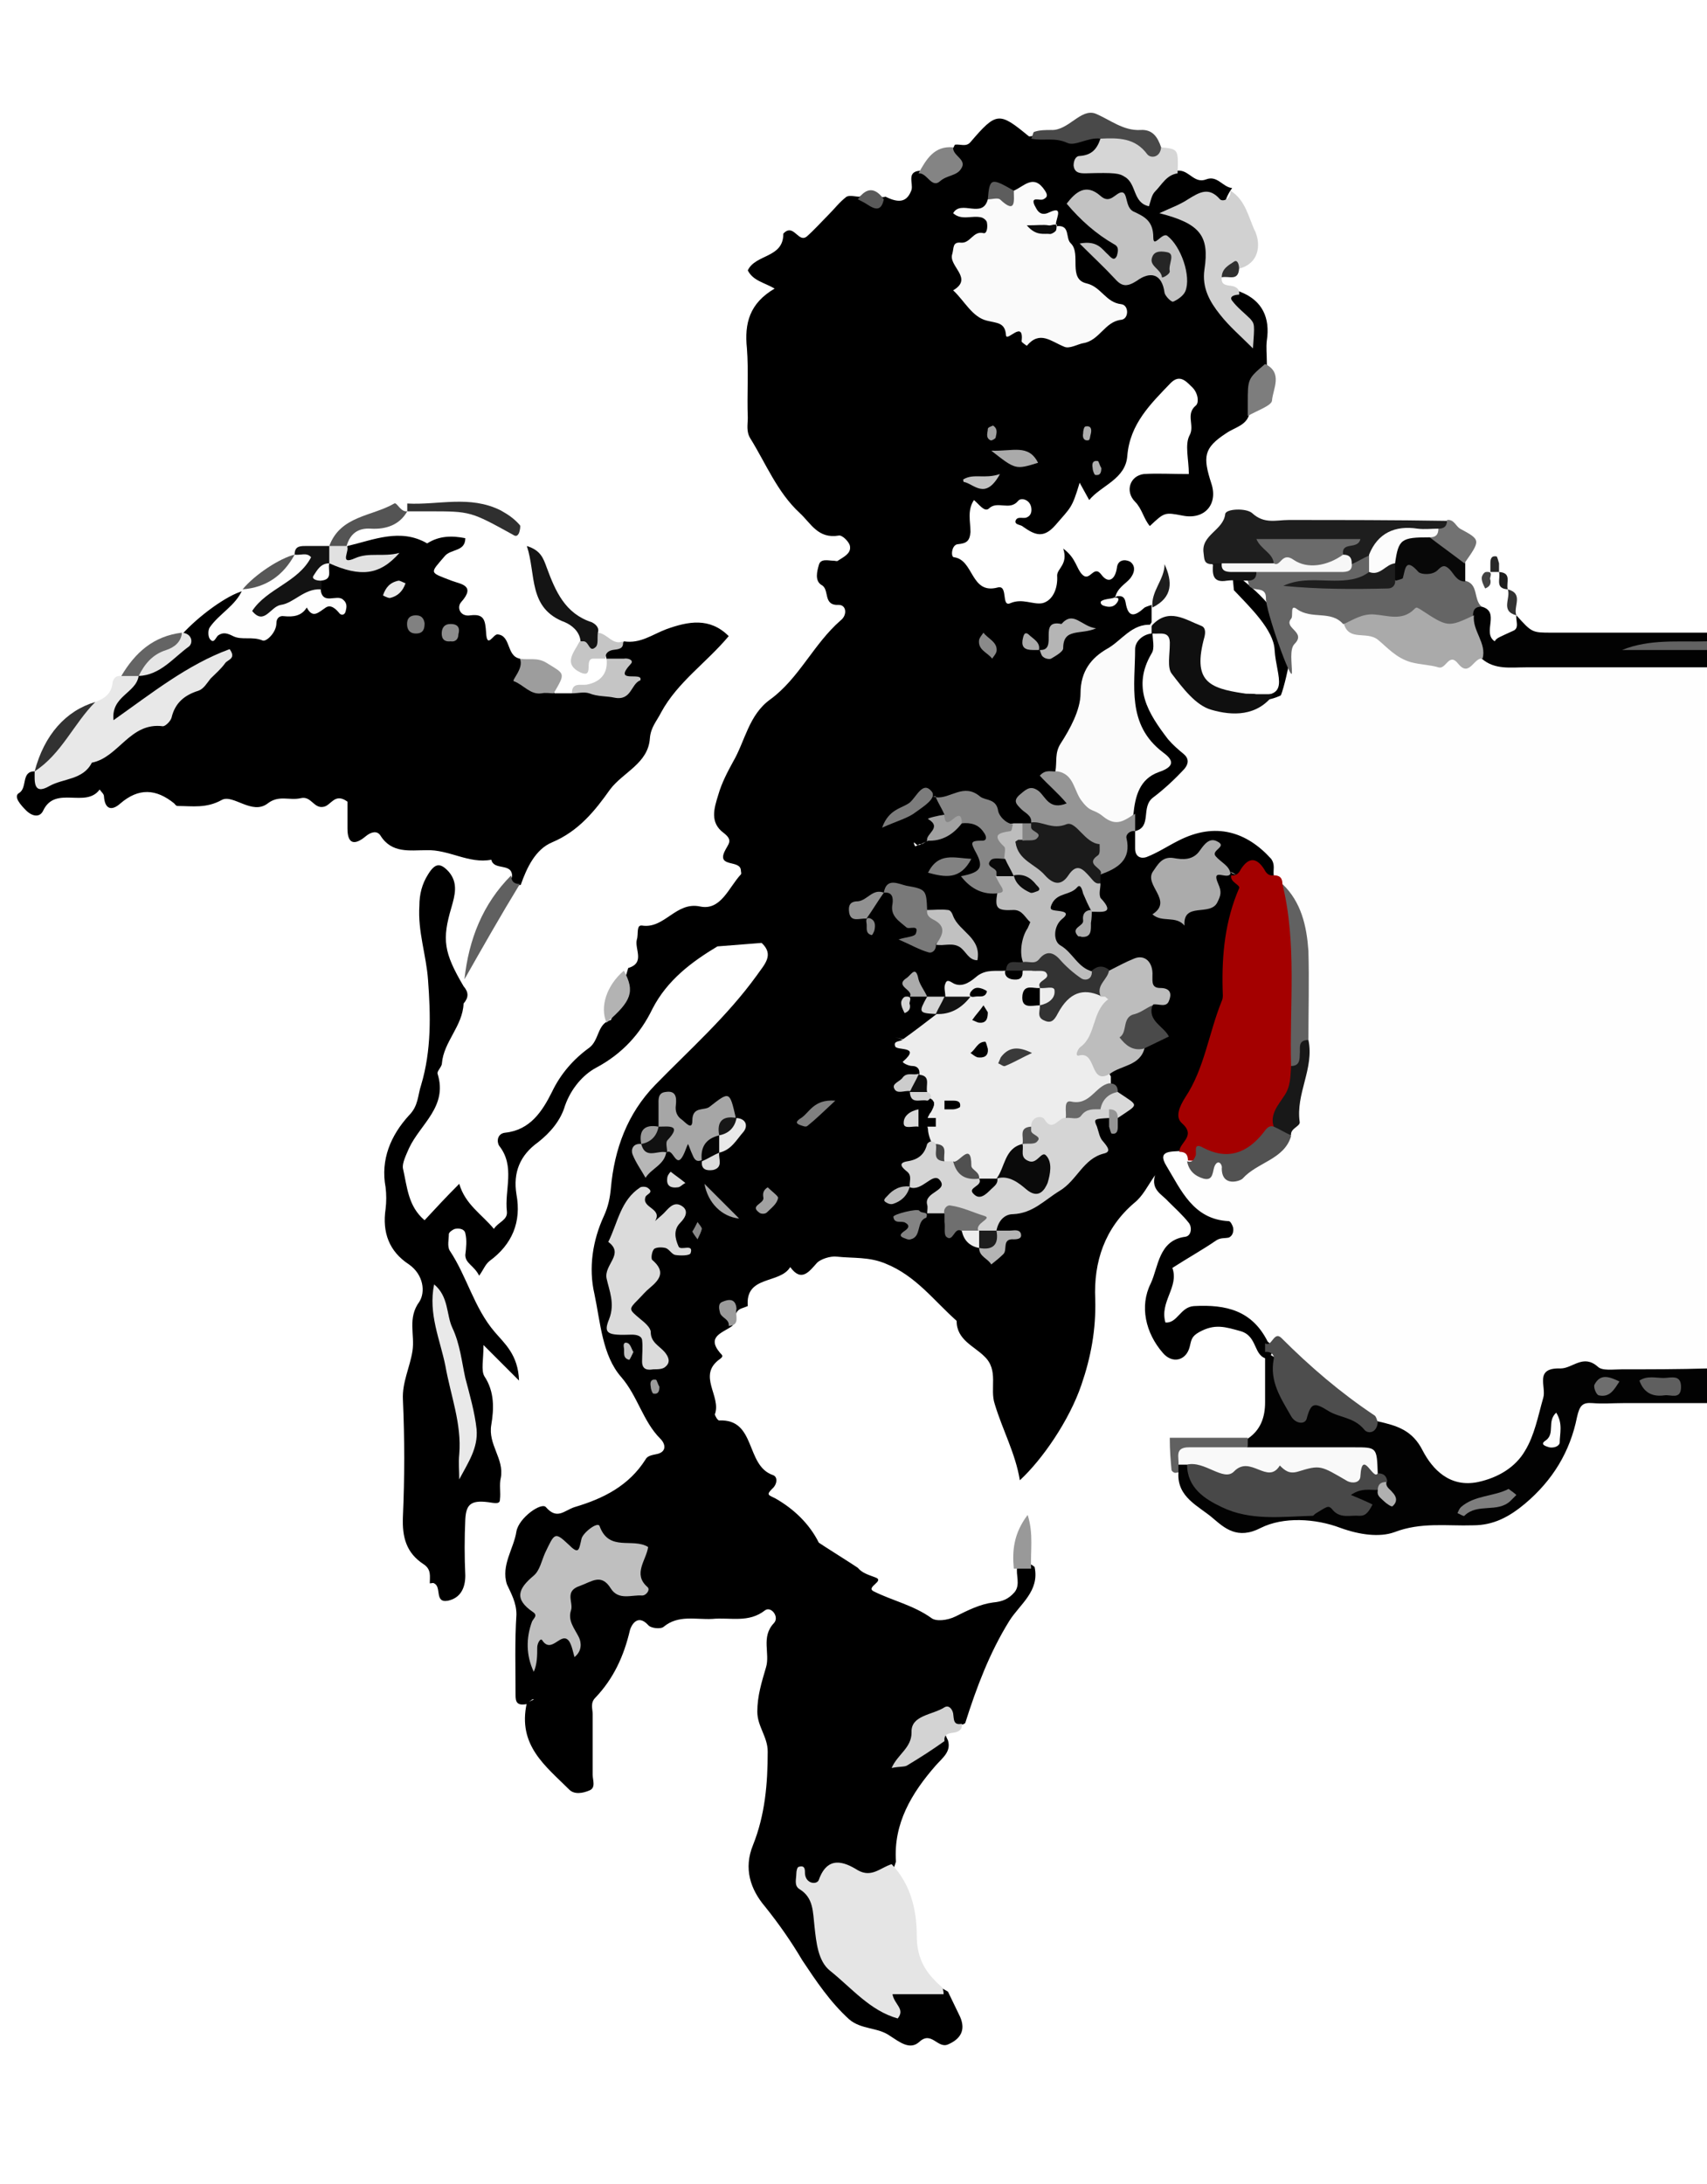 <?xml version="1.0" encoding="utf-8"?>
<!-- Generator: Adobe Illustrator 16.0.0, SVG Export Plug-In . SVG Version: 6.00 Build 0)  -->
<!DOCTYPE svg PUBLIC "-//W3C//DTD SVG 1.1//EN" "http://www.w3.org/Graphics/SVG/1.1/DTD/svg11.dtd">
<svg version="1.1" id="extra-frame-3_xA0_Image_1_" xmlns="http://www.w3.org/2000/svg" xmlns:xlink="http://www.w3.org/1999/xlink"
	 x="0px" y="0px" width="197px" height="252px" viewBox="0 0 197 252" enable-background="new 0 0 197 252" xml:space="preserve">
<g>
	<path fill="#FFFFFF" d="M169.6,62.6c-4.6-0.6-5,6.1-5,6.1l3.101,5.1l7.6,0.3C175.4,74.1,174.3,63.3,169.6,62.6z"/>
	<path fill="#FFFFFF" d="M107.6,53c0,0,1.801,16.6,3,16.6l17.301,3.3c0,0,4.3-2.5,5.1-3s1.4-4.8,1.4-4.8s3-1.6,3.1-5.2
		c0-1.3,0.1-2.4,0.1-2.4l0.4-5.4l2.8-9l-13.1-0.6L107.6,53z"/>
	<path fill="#FFFFFF" d="M95.5,69.9c-6,0.2-9.4,1.5-11.5,3.5s-18.7,20-18.9,21c-0.2,1-5.6,2.6-5.8,5.4c-0.2,2.8-4.4,9.1-5.1,11.3
		c-0.7,2.2-3.9,8.9-4.4,10s-1.3,6.8-2.8,8.3s-1.8,4-2,5.8s3.3,6.399,3.6,6.399l1.3,0.4l2.3-1.1l3.5,2.899l2.1-1.5l0.8-3.399
		l-0.1-4.601l2.7-4.1L68,123l12.4-13.4c0,0,6.6-8,6.4-8c-0.2,0-0.3-5.6-0.3-5.6l7-14.8C93.5,81,101.4,69.7,95.5,69.9z"/>
	<path fill="#FFFFFF" d="M67.9,72.8L65.7,71c0,0-2.3-4.1-2.8-6.2c-0.4-1.6-1.9-2.6-2.9-4.2s-13-2.5-13-2.5s-0.8-0.2-1.5,0
		c-0.7,0.2-6.7,4.3-6.7,4.3l16.8,16.5l8.3,2.5l6.3,0.3l2.6-5.1l-3-2.3L67.9,72.8z"/>
	<path fill="#FFFFFF" d="M113.3,151.5l-6.5-6l-19.3-1.8l-7.8,12.5l3.3,11.7l14.8,17.3c0,0,10.5,3,11.5,3.2
		c1,0.199,6.8-1.101,8.601-3.4c1.8-2.3,0.899-9.1,0.699-10.2c-0.199-1.1-0.3-2-0.899-4.1c-0.601-2.101,2-10.2,2-10.2L113.3,151.5z"
		/>
	<path d="M142.2,66l0.2,2.1c1.899,2,4.6,4.6,4.699,6.9c0.2,3.2,2.101,5.8-3,5.1c-1.1-0.1-2.6-0.2-3.5-0.6l-0.199,0.6
		c0,0,4.3,1.7,7.5,0.1c3.199-1.6,0.1-6.7-0.601-8.9C146.6,69.1,142.2,66,142.2,66z"/>
	<path fill="#FEFEFE" d="M173.2,75.2c-5.9-1.3-12.4-0.8-17.5-5c-7.2-1.6-5.4-1.5-6.8,5.7c-0.2,1.1-0.7,3.4-1.101,4.4
		c-4.1,3.2-9.7,0.9-11.2-4.2c-0.6-2.1-0.8-4.3-3.899-3.4c-2.7,2.2-2.9,5.3-2.101,8.2c1.5,5.4,1.301,10.4-1.1,15.4
		c-0.3,4.3,2,4.5,5.3,3.3c6.2-2.1,6.8-1.9,9.8,2.6c0.301,0.7,0.601,1.4,0.801,2.1c3.3,4.7,4.6,9.9,3.699,15.6
		c-0.399,3.3-0.699,6.7-1.699,10c-2.2,5.199-6.2,3.1-9.801,2.3c-0.699-0.3-1.3-0.4-2.1-0.5c-3.6,2.2-3.7,3.3-0.1,7.1
		c2.1,2.3,3.6,4,0,6.2c-1.9,1.1-2.101,3.4-2.5,5.3c-0.601,2.9,0.6,4.3,3.5,2.8c3.8-1.899,6.6-0.5,9,2.5
		c4.5,4,9.3,7.601,14.399,10.801c2.8,2.6,4.3,6.899,9.399,6.3c4.5-0.601,8-2.2,9.201-7c1.1-4.4,3.699-6.101,8.399-5.8
		c3.3,0.199,6.601,0.199,10,0.1V75.2C189.1,75.1,181.1,74.7,173.2,75.2z"/>
	<path fill="#020202" d="M187.2,158c-1,0-2.3,0.2-2.8-0.3c-1.7-1.5-2.9,0.2-4.301,0.2c-3.1-0.101-1.6,2.1-2,3.399
		c-0.6,2.101-1,4.3-2.1,6.101c-1.1,1.899-3.1,3.1-5.4,3.6c-3.3,0.7-5.3-1.5-6.399-3.6c-1.2-2.4-3-2.9-5.2-3.4
		c-0.8-0.1-1.5-0.7-2.2-1c-4.3-1.3-7-5.1-10.8-7c0,0.3,0,0.7,0,1c0,1.6,0,3.2,0,4.8c0,1.7-0.5,3.2-2,4.2c-0.3,0.4-0.4,0.8-0.2,1.3
		c1.2,1.601,3,1.101,4.5,1.2c2.4,0.2,4.9-0.4,7.3,0.8c0.101,0.3,0.101,0.601,0.2,0.8c0.101,0-0.2,0.4-0.2,0.4
		c-1.5,1.8-3.6,0.4-5.5,1.1c-4.8,1.7-9.3,1.2-12.8-3.1c-0.5-0.1-0.899,0-1.399,0.2c-0.101,0-0.2,0.1-0.2,0.399
		c-0.101,0.301,0.1,0.5,0.3,0.801c-0.2,2.899,2.4,3.899,4,5.3c1.3,1.1,2.8,2.5,5.5,1.1c2.6-1.3,6.3-1.1,9.2,0
		c2.2,0.8,4.5,1.101,6.2,0.5c3.1-1.2,6.1-0.7,9.1-0.8c2.4,0,4.2-1,6-2.5c3.2-2.7,5.2-6,6-10c0.3-1.3,0.6-1.7,1.8-1.6
		c1.2,0.1,2.3,0,3.5,0c3.3,0,6.5,0,9.8,0v-4C193.7,158,190.4,158,187.2,158z"/>
	<path fill="#020202" d="M189.1,73c-3.3,0-6.699,0-10,0c-2.3,0-2.3,0-4.1-2c-0.1,0.6,0.4,1.5-0.4,1.8c-1.5,0.7-1.899,0.8-2.1,1.2
		c-1.5-1,0.7-3.4-1.5-4c-1-0.3-1.6,0.3-2,1c-0.7,2.2-0.1,3.9,2,5c1.5,1.3,3.3,1,5.1,1c3.301,0,6.7,0,10,0c3.301,0,6.7,0,10,0
		c0.301,0,0.601,0,0.9,0v-4C194.4,73,191.7,73,189.1,73z"/>
	<path d="M76.9,72.6c-1.6,0.6-3,1.7-4.9,1.4c-0.5,0.9-2.6,0.1-2,2c2.5,5.1-2.9,2.5-4,4c-0.7,0-1.3,0-2,0c-1.1-1.6-2.8-2.6-4-4
		c-1.6-0.3-1-2.7-2.6-2.8c-0.5,0-1.2,1.7-1.3-0.2c-0.1-1.4-0.2-2.2-1.8-2c-1.2,0.2-1.6-0.9-1.1-1.5c1.8-2-0.1-2.1-1.1-2.5
		c-2.6-1-2.5-0.8-0.8-2.8c0.7-0.9,2.4-0.5,2.4-2.1c-1.5-0.3-3-0.3-4.4,0.6c-3.1-1.8-6.2-0.4-9.2,0.3c-0.1,0.2-0.3,0.3-0.4,0.5
		c-0.2,0.6,0,1.2,0.3,1.7c-0.5-0.4-1-0.8-1.6-0.8c-0.5,0.1-0.9,0.2-1.3,0.5c-0.5,0.5-0.9,1-1.3,1.6c-0.2,0.4-0.4,0.8-0.6,1.2
		c-2.1,1.3-3.9,4.9-6.7,1c-0.2-0.2-0.3-0.3-0.5-0.5c-1.8,0.5-5,2.8-7,5c-0.1,0.2-0.2,0.4-0.3,0.6c-1.4,1.5-3.3,2.2-4.8,3.5
		c-0.4,0.3-0.7,0.6-1,1c-0.4,0.5-0.9,1-1.3,1.6c-0.6,0.9-1.8,1.8-1,3.1c1.1,1.6,2.4,0.2,3.5-0.1c2.3-0.6,3.4-2.9,4.9-3.6
		c-1.9,2.2-4.8,4.2-8,5.2c-3.2,0.8-5,4.8-9,4.5c-1.6,0-0.8,1.9-1.8,2.5c-0.7,0.4,0.2,1.4,0.8,2c0.7,0.7,1.6,0.9,2,0
		c1.4-2.9,4.9-0.2,6.5-2.4c0.2,0.3,0.5,0.5,0.5,0.8c0.1,1.5,0.9,1.7,1.9,0.8c2.1-1.8,4.1-1.7,6.2,0c0.1,0.1,0.2,0.3,0.4,0.3
		c1.7,0,3.3,0.3,5.1-0.7c1.3-0.7,3.5,1.8,5.3,0.4c1.3-1,2.5-0.3,3.8-0.6c1.2-0.3,1.5,1.2,2.6,1c0.9-0.1,1.3-1.7,2.8-0.6
		c0,0.9,0,2,0,3.1c0,1.9,0.9,1.9,2.1,0.9c0.6-0.5,1.3-0.7,1.7-0.1c1.3,2.1,3.4,1.7,5.3,1.7c2.6-0.1,4.9,1.6,7.5,1.1
		c0.3,1.3,2.4,0.3,2.4,1.9c-0.4,1.1,0.1,1.2,1,1c0.7-2,1.7-4.1,3.6-4.9c3.1-1.3,5-3.7,6.7-6.1c1.5-2,4.4-3,4.6-5.9
		c0.1-1.3,0.8-2,1.3-3c1.9-3.5,5.2-5.7,7.8-8.8C81.9,71.2,79.4,71.7,76.9,72.6z"/>
	<g>
		<path d="M128.9,69.1L128.9,69.1C128.9,69.1,128.8,69.1,128.9,69.1C128.8,69.1,128.8,69.1,128.9,69.1z"/>
		<path d="M147,101c-0.1-0.6,0.2-1.2-0.3-1.9c-2.8-3.1-6.4-4.3-10.7-2.1c-1.2,0.6-2.4,1.4-3.7,1.9c-0.6,0.2-1.3,0-1.3-1
			c0-0.7,0-1.3,0-2c-0.2-0.1-0.4-0.2-0.6-0.3c-2.4,0.5-2.101,3.6-4.301,4.4c-0.199,0.3-0.3,0.6-0.399,1c0,0.2-0.101,0.4-0.101,0.7
			c0,0.1-0.199-0.1-0.199,0c-3.601-1-5.2,0.4-5.7,4.2c-0.5,3.9,2.1,5.4,4.7,7.1c0.399,0.2,0.8,0.3,1.3,0.4
			c0.6,0.1,1.3,0.2,1.899,0.3c0.4,0.1,0.801,0.2,1.2,0.3c1,0.4,1.601,1.1,2,2.1c0.3,1.2,0.8,2.4-0.3,3.5c-1.2,1.2-3,1.9-3.8,3.5
			c-0.2,0.4-0.3,0.8-0.4,1.2c-0.1,0.6-0.1,1.1-0.1,1.7c-0.101,0.3-0.101,0.7-0.2,1c-0.2,0.3-0.4,0.6-0.6,0.9
			c-1.801,4.899-4.2,9.3-9.801,10.8c-1,0.3-1.399,1.3-1.6,2.399c-0.1,0.4,0,0.801-0.4,1c-0.8-0.3-1.399-1-2.199-1.6
			c-0.801-0.4-1.301-1.1-2.101-1.6c-0.2-0.101-0.399-0.301-0.7-0.301c-0.1,0,0-0.199-0.1-0.199c1.1-2.301,0.6-3.5-2.2-3.301
			c-0.1,0.101-0.1-0.1-0.2,0c0.4-0.899,1.4-1.5,1.7-2.6c0.2-0.8,0-1.6-0.2-2.4c0-0.6,0-1.199,0.101-1.699
			c0.2-0.601,0.2-1.2,0.1-1.801c-0.2-0.6-0.399-1.2-0.5-1.8c-0.1-0.6-0.1-1.3-0.2-1.9c-0.399-1.6-1.399-2.6-3.8-3.2
			c3,0.8,4.601,0.3,5.2-2.2c0-0.8-0.2-1.4-0.9-1.9c0,0-0.1-0.1-0.199-0.1c-0.101,0-0.301-0.1-0.4-0.1c0.1,0,0.3-0.1,0.3,0l0.101,0.1
			c0.1,0,0.199,0,0.3,0.1c0.5,0.2,1.1,0.2,1.6,0.1c2.3-0.9,4.7-1.7,7-2.6c0.8-0.6,1.7-0.9,2.3-1.7c1.7-4,1.301-7.4-3-9.6
			c-0.699-0.5-1.5-0.5-2.399-0.6c-0.101,0,0.1-0.2,0-0.2c2.3-5.2,2.1-5.8-2-7.5c-1.3,0.3-2.101,1.2-3,2.1c0.5-0.5,0.899-1.2,1.1-2
			c-0.1-0.7-0.5-1.1-1-1.4l0,0c-0.1-0.1-0.1-0.1-0.2-0.2c0.101,0.1,0.2,0.1,0.301,0.2c3,0.4,5.399,1.9,7.699,3.8
			c0.5,0.1,0.9,0.2,1.4,0.2s0.9,0,1.4-0.1c0.399-0.2,0.8-0.4,1.199-0.7c2.601-1.2,3.801-3.4,4-6.2c2.301-5.9,3.2-12.4,8.4-16.8
			c0.1-0.2,0.3-0.4,0.4-0.6c0-0.7,0-1.3,0-2c-0.301,0.1-0.601,0.2-0.801,0.3c-1.1,1-1.899,1.3-2.199-0.6c-0.101-0.5-0.301-0.8-1-0.7
			c0,0-0.101,0.1-0.2,0.1c0,0.1-0.101,0.1-0.2,0.1s-0.1,0.1-0.2,0.1c-0.2,0.1-0.399,0.2-0.6,0.3c0.2-0.1,0.399-0.2,0.6-0.3
			c0.101-0.1,0.2-0.1,0.4-0.2c0-0.1,0.1-0.2,0.1-0.3s0-0.1,0,0c0.4-1,1.4-1.4,1.8-2.1c0.4-0.6,0.4-1.3-0.199-1.7
			c-0.601-0.3-1.4-0.2-1.5,0.7c-0.2,1.4-1,1.9-1.801,0.8c-0.899-1.2-1.3,0.9-2.199,0c-0.7-0.7-0.7-1.9-2.2-3
			c0.6,1.8-0.7,2.3-0.7,3.1c0.1,1.5-0.5,2.9-1.699,3.2c-1.101,0.2-2.301-0.6-3.701,0c-1.1,0.5-0.199-2.2-1.5-1.8
			c-3.1,0.8-2.699-3.2-5-3.5c-0.399,0-0.299-1.4,0.4-1.5c1-0.1,1.4-0.3,1.5-1.4c0-1.2-0.4-2.5,0.4-3.7c0.6,0.5,1.199,1.4,1.699,1
			c1-1,2.4,0.3,3.4-0.9c0.301-0.4,1.301-0.2,1.5,0.7c0.1,0.5,0,1-0.5,1.2c-0.4,0.2-1.1-0.2-1.3,0.4c-0.101,0.5,0.601,0.4,0.899,0.7
			c1.301,0.9,2.301,1.4,3.701-0.2c1.799-2.1,1.899-1.9,2.799-4.9c0.4,0.7,0.701,1.3,1.101,2c1.399-1.7,4.2-2.4,4.399-5.1
			c0.301-3.7,2.701-6,5-8.4c1-1,1.701-0.3,2.4,0.4c0.801,0.7,0.9,1.9,0.5,2.2c-1.199,1-0.1,2.3-0.699,3.4
			c-0.601,1.1-0.101,2.8-0.101,4.5c-2,0-3.601-0.1-5.2,0c-1.6,0.2-2.199,2-1,3.2c0.801,0.8,1,2,1.7,2.8c1.7-1.6,1.7-1.6,3.8-1.2
			c2.5,0.5,4.1-1.3,3.301-3.7c-1-3.1-0.9-4.1,1.699-5.8c1-0.7,2.4-0.9,2.7-2.3c1.2-1.8,2.101-3.7,2-6c0-0.8-0.101-1.6,0-2.4
			c0.399-2.6-0.5-4.6-3-5.6c-1-0.5-3.5,0-2.7-1.7c1.6-3.4-0.6-7.2,1.7-10.3c-1.101-0.1-1.7-1.5-3-1s-1.899-0.9-3-1
			c-3.899,0-7-1.6-9.101-5c-2.699,0-5.3,0.3-7.899,1c-0.2,0-0.4,0.1-0.5,0c-3.4-2.8-3.7-2.8-6.7,0.7c-0.5,0.6-1.199,0.2-1.8,0.3
			c-0.8,1.7-2.2,2.6-4,3c-1.601,0.1-0.8,1.4-1,2.2c-0.5,1.4-1.4,1.6-3,0.8c-1,0.3-2-0.8-3,0c-0.5,0-1.1-0.2-1.5,0
			c-0.8,0.6-1.4,1.4-2.1,2.1c-0.8,0.8-1.6,1.7-2.5,2.5c-0.9,0.7-1.4-1.2-2.4-0.6c-0.1,0.1-0.3,0.2-0.3,0.3c0,2.8-3.2,2.3-4.1,4.2
			c0.6,1.2,1.9,1.4,3.1,2.1c-2.9,1.7-3.5,4-3.2,6.9c0.2,2.6,0,5.3,0.1,8c0,0.8-0.2,1.6,0.3,2.4c1.8,2.9,3.1,6.2,5.7,8.6
			c1.3,1.2,2.1,3,4.5,2.6c0.4-0.1,1.3,0.8,1.3,1.3c0.1,0.8-0.8,1.2-1.4,1.6c-0.1,0.1-0.3,0-0.5,0c-0.6,0-1.5-0.3-1.7,0.5
			c-0.2,0.7-0.5,1.8,0.3,2.3c1,0.5,0.1,2.4,2,2.3c0.9,0,1,1.2,0.2,1.8c-3.1,2.7-4.8,6.7-8.1,9.1c-2.5,1.8-2.9,4.8-4.3,7.2
			c-0.6,1.1-1.3,2.4-1.7,3.8c-0.5,1.6-1,3.2,0.6,4.4c1.2,0.9,0.5,1.3,0.1,2.2c-0.8,1.8,1.8,0.9,1.9,2.1c0,0.2,0.1,0.4,0,0.5
			c-1.4,1.5-2.3,4.2-4.7,3.7c-2.8-0.6-4.1,2.6-6.7,2.2c-0.7-0.1-0.4,1-0.6,1.6c-0.3,1.1,1,2.7-1,3.3c-0.6,2-1.1,4.1-2,6
			c-1.6,0.4-1.3,2.3-2.5,3.2c-1.8,1.3-3.3,3-4.3,5.1c-1.1,2.2-2.5,4.4-5.4,4.7c-0.9,0.1-1,1-0.7,1.5c1.9,2.399,0.6,5.1,0.9,7.6
			c0.1,1-1,1.2-1.5,2c-1.4-1.7-3.3-2.8-4-5.2c-1.5,1.5-2.7,2.801-4,4.2c-1.9-1.6-2-3.8-2.5-6c-0.1-0.6,0.4-1.6,0.7-2.3
			c1.3-2.8,4.5-4.8,3.3-8.6c-0.1-0.3,0.5-0.8,0.5-1.2c0.2-2.5,2.4-4.3,2.5-6.9c0.6-0.7,0.6-1.3,0-2c-2.3-3.9-2.5-5.4-1.4-9.1
			c0.4-1.4,0.8-2.8-0.3-4.1c-1-1.1-1.6-1-2.4,0.3c-0.7,1.1-1,2.3-1,3.6c-0.2,3,0.8,5.7,1,8.6c0.3,4,0.4,8.1-0.8,12.1
			c-0.4,1.2-0.3,2.399-1.4,3.5c-2.1,2.3-3.3,5.1-2.7,8.3c0.1,0.8,0.1,1.7,0,2.5c-0.4,2.7,0.4,4.9,2.7,6.4
			c1.7,1.199,1.9,3.199,1.2,4.3c-1.4,1.899-0.5,3.8-0.8,5.7c-0.3,1.899-1.2,3.6-1.1,5.6c0.2,4.5,0.2,9,0,13.5
			c-0.1,2.4,0.4,4.2,2.4,5.5c0.9,0.6,0.7,1.4,0.7,2.2c0.2,0,0.4-0.101,0.5,0c0.9,0.399,0,2.3,1.6,2c1.4-0.3,2-1.4,2-2.9
			c-0.1-2.2-0.1-4.3,0-6.5c0.1-1.8,0.7-2.3,3.1-1.899c0.7,0.1,0.9,0,0.9-0.4c0.1-0.8-0.1-1.7,0.1-2.5c0.4-2.2-1.5-3.8-1.1-6.1
			c0.3-1.801,0.4-3.801-0.8-5.601c-0.4-0.7-0.1-1.899-0.1-3.6c1.5,1.5,2.5,2.5,4.1,4.1c-0.1-3-1.7-4.3-2.8-5.6
			c-2.4-2.8-3.2-6.4-5.2-9.4c-0.3-0.5-0.1-1.3-0.1-1.899c0-0.2,0.4-0.5,0.7-0.601c0.5-0.1,1.1,0,1.2,0.5c0.2,0.8,0.1,1.7,0,2.5
			c0,1,1,1.2,1.6,2.4c0.5-0.7,0.7-1.3,1.2-1.7c2.6-1.9,3.7-4.5,3.1-7.7c-0.4-2.5,0.4-4.5,2.5-6c1.4-1.1,2.6-2.5,3.1-4.2
			c0.7-2,2.1-3.6,3.6-4.399c3-1.6,5.1-3.9,6.5-6.8c1.7-3.3,4.5-5.4,7.5-7.2l5.1-0.4c1.5,1.4,0.3,2.5-0.6,3.8
			c-3.4,4.7-7.7,8.5-11.7,12.6c-3.2,3.3-4.7,7.399-5.1,11.899c-0.1,1.101-0.3,2.101-0.8,3.2c-1.3,2.8-1.8,6-1.1,9
			c0.7,3.3,0.9,7.101,3.1,9.601c1.9,2.199,2.5,5.1,4.5,7.1c0.7,0.7,0.7,1.6-0.5,1.8c-0.5,0.101-1,0.2-1.2,0.601
			c-1.9,3-4.8,4.5-8.2,5.5c-1.2,0.399-2,1.5-3.3,0c-0.5-0.601-3.1,1.199-3.4,2.8c-0.3,2-1.8,3.899-1.1,6.1
			c0.5,1.101,1.1,2.101,1.1,3.5c-0.2,3.101-0.1,6.2-0.1,9.3c0,0.7,0.1,1.301,1.4,1l0,0c0,0,0,0-0.1,0c0,0,0.1,0,0.1-0.1
			c0.5-0.4,0.6-0.5,0.7-0.4c-0.2,0.101-0.5,0.2-0.7,0.4c0,0,0,0-0.1,0c0.1,0,0.2-0.1,0,0c-1.1,4.9,2.2,7.3,4.9,10
			c0.6,0.6,1.6,0.4,2.3,0.1c0.8-0.3,0.4-1.199,0.4-1.8c0-2.3,0-4.7,0-7c0-0.6-0.3-1.3,0.3-1.899c2.1-2.2,3.3-4.801,4-7.801
			c0.1-0.399,0.8-2,2.1-0.6c0.3,0.4,1.5,0.5,1.8,0.2c1.7-1.4,3.7-0.8,5.6-0.9c2.1-0.2,4.2,0.5,6.1-1c0.7-0.5,1.7,0.8,1,1.5
			c-1.5,1.601-0.4,3.5-0.9,5.101c-0.5,1.699-1,3.3-1,5.1c0,1.7,1.2,2.9,1.2,4.6c0,3.7-0.3,7.301-1.7,10.801
			c-1.1,2.699-0.3,5.1,1.4,7.1c1.6,2,3,4,4.3,6.2c1.6,2.399,3.2,4.8,5.4,6.8c1.4,1.2,3.301,0.9,4.7,1.9
			c1.101,0.699,2.3,1.699,3.399,0.699c1.4-1.3,2.101,0.801,3.301,0.301c1.4-0.601,2.1-1.601,1.4-3.2c-0.5-1-0.9-1.9-1.4-2.9
			c-1.9-1.1-3.801-2-6-2.1c-3.301-0.101-4.9-2.5-6-5.2c-1-2.5-1-4.7,2.6-4.7c2,0,2.9-1.3,3.4-3c-0.301-4.399,1.8-7.899,4.6-11.1
			c0.801-0.9,1.801-1.601,1.4-2.9c-1.4-2.7,1.4-1.3,2-2c1.3-4.1,2.8-8.1,5.1-11.8c1.2-1.9,3.5-3.4,2.9-6.2c-0.7-0.6-1.301-0.6-2,0
			c-0.2,0.9,0.4,2-0.301,2.9c-0.699,0.8-1.399,1.1-2.5,1.2c-1.5,0.199-2.899,0.899-4.299,1.6c-1,0.5-2.301,0.6-2.801,0.2
			c-2.1-1.5-4.5-2-6.699-3.101c-0.9-0.5,1.399-1.199,0.199-1.6c-0.8-0.3-1.5-0.5-2-1.1c-0.1-0.101-4.4-2.801-4.5-2.9
			c-1.1-2.2-2.9-3.9-5-5.1c-0.8-0.4-1.1-0.4-0.4-1.101c0.6-0.5,0.7-1.399,0.1-1.6c-3.2-1.101-1.9-6.5-6.2-6.3
			c-0.2,0-0.5-0.601-0.5-0.7c0.8-2.101-2.1-4.5,0.6-6.4c0.4-0.3,0.3-0.399,0-0.7c-1.6-1.899,0.3-2.3,1.4-3.1c0.5-0.6,0.1-1.6,1-2
			c0.3-0.1,0.8-0.3,0.8-0.3c-0.3-3.601,3.7-2.5,4.9-4.5c1.3,1.8,2.2,0.5,3.1-0.5c0.4-0.4,1.5-0.8,2.3-0.7c1.9,0.2,3.701,0,5.6,0.8
			c3.5,1.4,5.601,4.3,8.2,6.601c0,2.199,2,2.899,3.199,4.1c1.701,1.6,0.601,3.7,1.201,5.5c0.899,3,2.399,5.7,2.899,8.8
			c2.601-2.399,5.7-6.899,7.101-11c1.1-3.2,1.699-6.399,1.6-9.899c-0.2-4.301,1.1-8.2,4.5-11.101c1-0.8,1.5-1.899,2.4-3.2
			c-0.5,1.7,0.799,2.2,1.5,3c0.799,0.801,1.699,1.601,2.399,2.5c0.399,0.5,0.3,1.5-0.399,1.601c-3.101,0.399-3.101,3.5-4,5.399
			c-1.301,2.601-0.601,5.7,1.399,8c1.101,1.301,2.7,0.9,3.101-0.699c0.199-0.801,0.199-1.2,1.1-1.7c1.8-1,3-0.601,4.8-0.101
			c2,0.601,1.399,2.9,3.101,3.2c0.299-0.3,0.5-0.6,0.6-1c0-0.399-0.2-0.7-0.6-1c-1.801-3.6-4.801-4.3-8.5-4.1
			c-1.601,0.1-1.9,2-3.301,1.899c-0.699-2.399,1.6-4.1,0.801-6.3c1.699-1.1,3.5-2.1,5.1-3.2c0.5-0.3,0.9-0.199,1.4-0.3
			c0.5-0.2,0.6-0.8,0.5-1.2c-0.101-0.3-0.301-0.699-0.5-0.699c-4.101-0.2-5.5-3.601-7.201-6.4c-1.1-1.8,0.601-1.6,1.701-1.7
			c1.1-0.399,2.1-0.899,2.5-2.1c2.899-8.4,5.5-16.9,5.899-25.8c0.101-1.6-0.101-3-1.7-3.7c-0.1-0.1-0.3-0.2-0.4-0.3
			c-0.1,0-0.199-0.1-0.299-0.1c-0.201-0.1-0.4-0.3-0.601-0.3c-1.3-0.4-2.5,0.1-4.101,1.7c1.5-2.1,2.801-2.3,4.101-1.7
			c0.3,0.1,0.601,0.2,0.899,0.4C143.8,101.5,145.4,102.6,147,101z M107.5,91.9c0.1,0,0.2,0,0.4,0c0.1,0,0.1,0.1,0.199,0.1
			C107.8,91.9,107.6,91.9,107.5,91.9c-0.5,0-0.9,0.2-1.2,0.5C106.6,92,107,91.9,107.5,91.9z M105.9,97.5
			C106,97.5,106,97.5,105.9,97.5c0.199-0.1,0.3-0.1,0.399-0.1c0.2-0.1,0.4-0.2,0.601-0.3c0.1-0.1,0.3-0.2,0.399-0.3
			c0.3-0.2,0.5-0.4,0.7-0.5c-0.1,0.1-0.2,0.2-0.3,0.3c-0.3,0.2-0.5,0.4-0.8,0.5c-0.2,0.1-0.4,0.3-0.601,0.3l0,0
			C106.2,97.5,106.1,97.5,105.9,97.5c-0.101,0.1-0.301,0.2-0.301,0.1c0,0-0.199-0.3-0.1-0.4C105.7,97.4,105.8,97.5,105.9,97.5z"/>
		<path d="M128.9,68.9c0,0.1,0,0.2,0,0.2h0.1V69C129,68.9,128.9,68.9,128.9,68.9z"/>
		<path d="M128.9,68.8C128.9,68.8,128.9,68.9,128.9,68.8C128.9,68.9,128.9,68.8,128.9,68.8L128.9,68.8z"/>
	</g>
	<path fill="#E5E5E5" d="M108.6,229.2c-1.8-1.601-2.8-3.2-2.8-5.9c0-2.899-0.7-5.899-2.899-8.2c-1.301,0.4-2.301,1.601-3.9,0.7
		c-1.6-1-3.5-1.7-4.5,1.101c-0.2,0.6-1.5,0.5-1.6-0.7c0-0.5,0-1-0.7-0.8c-0.2,0-0.3,0.5-0.3,0.8c0,0.6-0.3,1.399,0.4,1.8
		c1.6,1,1.5,2.6,1.7,4.3c0.2,1.8,0.4,4,1.8,5.101c2.5,2,4.601,4.6,7.8,5.5c0.9-1.101-0.399-1.601-0.6-2.801c2,0,3.9,0,5.9,0
		C108.9,229.7,108.8,229.3,108.6,229.2z"/>
	<path fill="#656565" d="M156.9,67.3c-0.4,0.1-0.801,0.1-1.301,0.2C156.1,67.5,156.5,67.4,156.9,67.3z"/>
	<path fill="#656565" d="M169,67c-2.6-3.7-5.2-4.1-9-1.4c-0.9,1-1.9,1.5-3,1.7c-0.4,0.1-0.8,0.2-1.3,0.2c-0.601,0-1.101,0-1.7,0
		c0.5,0,1.1,0,1.7,0c0.399,0,0.8-0.1,1.3-0.2c0.7-0.2,1.3-0.6,1.7-1.4c0.2-0.8,0.1-1.5-0.4-2.1c-0.899-0.8-2-0.6-3-0.4
		c-3.5,0-6.899,0.5-10.2,1.6c-0.699,0.5-1.1,1.2-1.1,2c0.1,0.3,0.1,0.7,0.4,0.8c0.5,0.4,1.699-0.1,1.699,1.2c-0.1,1.3,3,10,3,8.6
		c0-1.1-0.3-2.7,0.301-3.3c1.399-1.4-1.301-1.8-0.4-2.9c0.3-0.3-0.2-1.8,0.7-1.1c1.7,1.2,3.899,0.1,5.3,1.7c2.8-0.1,5.4,0.8,8,1.6
		c3,1,5.5,0.6,7-2.6c0-0.7,0.3-1,1-1C170,69.2,170.7,67.3,169,67z"/>
	<path fill="#E8E8E8" d="M13.1,83.1C12.8,80.3,15.7,80,16,78c-0.7-0.6-1.3-0.6-2,0c-0.6-0.1-0.9,0.3-1,0.7c-0.1,1.3-0.9,1.9-2,2.3
		c-3.2,1.9-5,5-7,8c0,1.1-0.2,2.8,1.7,1.7c1.6-0.9,3.9-0.7,4.9-2.7c3.1-0.6,4.4-4.7,8.2-4.2c0.3,0,0.9-0.6,1-1
		c0.4-1.7,1.5-2.6,3.1-3.1c0.6-0.2,1-0.9,1.4-1.4c0.6-0.6,1.2-1.1,1.7-1.8c0.3-0.4,1.3-0.5,0.5-1.6C21.6,76.7,17.5,80,13.1,83.1z"/>
	<path fill="#D1D1D1" d="M144.9,26.8c-0.801-1.6-1.101-3.7-2.9-4.8c0.1,1-0.9,1.3-1.2,1c-1.3-1.5-2.399-0.8-3.7,0
		c-0.899,0.6-2,1-3.3,1.6c4.7,1.2,5.8,2.6,5.2,6.5c-0.3,2.1,0.6,3.7,1.8,5.2c1.101,1.4,2.4,2.5,3.8,3.9c0.2-2.8,0.2-2.8-0.3-3.4
		c-0.7-0.7-1.5-1.3-2.1-2.1c-0.4-0.5,0.3-0.7,0.8-0.7c0.1-0.6-0.3-0.9-0.8-1c-0.7-0.1-1.3-0.1-1.2-1c0.6-0.5,1.2-0.8,2-1
		C145.3,30.4,145.5,28.3,144.9,26.8z"/>
	<path fill="#1E1E1E" d="M148.7,60c-1.4,0-2.8,0.5-4.2-0.8c-0.7-0.6-3-0.5-3.1,0.1c-0.2,1.9-2.801,2.4-2.5,4.5c0.1,0.7,0,1.3,1,1.3
		c0.399,0.3,0.8,0.6,1.3,0.8c1.7,0.5,3.399-0.3,5.1-0.3c2.5-0.8,4.9-3.4,7.8-0.9c0.601,0.3,1.2,0.4,1.9,0.4c0.7-0.3,1.3-0.7,2-1
		c2.9-0.4,5.9-0.3,8.4-2c0.6-0.6,0.899-1.2,0.6-2C160.9,60,154.8,60,148.7,60z"/>
	<path fill="#0F0F0F" d="M143.5,80c-4-0.6-5.9-1.4-4.5-6.5c0.1-0.4,0.2-1.1-0.4-1.3c-1.8-0.7-3.699-2.1-5.6-0.1
		c-0.1,0.2-0.3,0.3-0.4,0.5c0.101,0.2,0.301,0.3,0.4,0.5c0.9,0.1,2.1-0.4,2,1.3c0,1.1-0.3,2.6,0.2,3.3c1.3,1.7,2.8,3.7,4.6,4.2
		c2.4,0.7,5.3,0.8,7.2-1.8c-0.7,0-1.3,0-2,0C144.5,80,144,80.1,143.5,80z"/>
	<path fill="#D6D6D6" d="M134,17c-2.3-0.4-4.3-3-7-1c-0.4,1.2-1,1.9-2.4,2c-0.5,0-0.699,0.6-0.699,1.1C124,20,124.7,20,125.3,20
		c3.4-0.1,3.9,0,4.5,0.4c1.4,0.8,0.9,3,2.8,3.4c0.2-0.6,0.301-1.3,0.7-1.7c0.8-0.8,1.3-1.9,2.601-2.1C136,17.2,136,17.2,134,17z"/>
	<path fill="#494949" d="M131.6,15c-2,0.1-3.5-1.2-5.199-1.9c-1.7-0.6-3.101,2-5.101,1.9c-0.6,0-1.3,0-1.899,0.2
		c-0.2,0-0.2,0.5-0.4,0.8c1.4,0.3,2.7-0.2,4.2,0.5c0.899,0.4,2.399-0.7,3.8-0.5c2.1-0.1,4-0.1,5.4,1.8c0.399,0.5,1.5,0.4,1.6-0.8
		C133.6,15.8,133,14.9,131.6,15z"/>
	<path fill="#141414" d="M68.3,71.8c-3.1-1-4.2-3.6-5.2-6.3c-0.4-1.1-0.7-2-2.3-2.5c1.1,3.3,0.1,7.2,4.4,8.8c0.7,0.3,1.7,1,1.8,2.2
		c0.4,0.8,1.1,1.4,1.8,1c0.8-0.4,0.8-1.3,0.2-2C69.2,72.4,68.7,72,68.3,71.8z"/>
	<path fill="#080808" d="M164.4,61.5c-2.4,0-4.5,0.4-4.601,3.4c0.101,0.9,0.5,1.6,1.3,2.1c0.301-0.1,0.801-0.2,0.801-0.3
		c0.3-1.1,0.3-2.4,1.8-0.7c0.3,0.3,1.6,0.4,2.2-0.2c0.5-0.5,0.8-0.7,1.399-0.1c0.5,0.5,0.8,1.4,1.8,1.4c0-0.7,0-1.3,0-2
		C168.8,62,166.4,62,164.4,61.5z"/>
	<path fill="#D3D3D3" d="M110,197.7c-0.1-0.5-0.5-1-1-0.7c-1.4,0.9-3.9,0.9-3.8,2.9c0,1.8-1.601,2.5-2.3,4.1c1-0.2,1.5-0.1,1.8-0.3
		c1.5-0.9,2.899-1.8,4.3-2.8c-0.1-0.9,0.6-0.9,1.2-1c0.5-0.101,0.899-0.4,0.8-1C110,199.1,110.1,198.4,110,197.7z"/>
	<path fill="#131313" d="M38,63c-0.9,0-1.9,0-2.8,0c-0.7,0-1.2,0.1-1.2,1c-0.1,0.2-0.2,0.4-0.2,0.6c-1,1.6-2.9,2.2-4.2,3.5
		c-0.7,0.7-1.3,1.7-0.7,2.7c0.6,1.1,1.6,1,2.6,0.3c1.7-1.3,4.2-1.2,5.6-3.1c0-0.3,0-0.7,0-1c0.2-0.7,0.5-1.4,1-2
		c0.6-0.4,0.6-1,0.4-1.6C38.3,63.3,38.1,63.1,38,63z"/>
	<path fill="#606060" d="M59,101c-3.3,3.3-4.9,7.4-5.4,12c2.1-3.7,4.2-7.4,6.4-11C59.3,102,59,101.7,59,101z"/>
	<path fill="#C5C5C5" d="M72.8,76.6c0.4-0.4-0.3-0.7-0.8-0.6c-0.7,0-1.3,0-2,0c0.2,1.7-0.7,2.7-2.3,3C67,79.1,66,78.7,66,80
		c0.7,0,1.4-0.2,2,0c1,0.4,2,0.3,2.9,0.5c2,0.4,1.9-1.6,3-2C74.3,77.4,70.6,79,72.8,76.6z"/>
	<path fill="#9D9D9D" d="M63.1,76.5C62,75.8,61,76.2,60,76c0.5,1.1-1,2.5-0.7,2.6c1.1,0.4,1.9,1.6,3.2,1.4c0.5-0.1,0.9,0,1.4,0
		C65.3,77.6,65.2,77.8,63.1,76.5z"/>
	<path fill="#2F2F2F" d="M57.8,58.9c-3.6-1.8-7.2-0.6-10.8-0.8c0,0.5,0,0.7,0,0.9c0.8,0,1.6,0,2.5,0c4.8,0,4.8,0,9.7,2.7
		c0.3,0.2,0.5,0.2,0.7-0.2c0.1-0.3,0.2-0.8,0.1-0.9C59.4,59.9,58.7,59.4,57.8,58.9z"/>
	<path fill="#727272" d="M168.5,61c-0.5-0.3-0.7-1.1-1.5-1c0,0.7-0.3,1-1,1c-0.3,0.4-0.9,0.4-1,1c1.3,1,2.7,2,4,3
		C170.9,62.3,170.9,62.3,168.5,61z"/>
	<path fill="#323232" d="M4,89c3.1-2,4.5-5.5,7-8C7.6,82,5.1,84.8,4,89z"/>
	<path fill="#545454" d="M45.5,58.1c-2.6,1.5-6.2,1.4-7.5,4.9c0.7,0.6,1.3,0.6,2,0c0.4-1.4,1.3-2.1,2.8-2c1.7,0.1,3.3-0.4,4.2-2
		C46.2,59.1,45.8,57.9,45.5,58.1z"/>
	<path fill="#7D7D7D" d="M146,42c-2,1.7-2,1.7-2,4.5c0,0.5,0,1,0,1.5c1-0.6,2.8-1.2,2.8-1.8C146.9,44.9,148.1,43,146,42z"/>
	<path fill="#848484" d="M110,17c-2.2-0.2-3.1,1.4-4,3c1-0.1,1.5,1.8,2.5,0.9c0.8-0.7,1.9-0.6,2.4-1.4C111.7,18.4,109.9,18,110,17z"
		/>
	<path fill="#B3B3B3" d="M70,118c2.9-2.5,3.3-3.6,2-6C70,113.7,69.2,116.2,70,118z"/>
	<path fill="#C5C5C5" d="M69,73c-0.1,0.6,0.1,1.4-0.3,1.7C68,75.3,68,74.1,67.4,74c-0.1,0-0.3,0-0.5,0c-0.6,1.2-2,2.6,0.1,3.6
		c1.6,0.7,0.4-1.5,1.4-1.6c0.5,0,1,0,1.5,0c-0.1-0.6,0.3-0.9,0.8-1c0.7-0.1,1.3-0.1,1.2-1C70.7,74.5,70.1,73.1,69,73z"/>
	<path fill="#616161" d="M135.2,169.6c0,0.101,0.2,0.301,0.3,0.301c0.1,0.1,0.3,0,0.5,0c0-0.301,0-0.7,0-1c2.4-1.7,5.9,1.1,8-2
		c0-0.301,0-0.7,0-1c-2.9,0-5.9,0-9,0C135,167.4,135.1,168.5,135.2,169.6z"/>
	<path fill="#646464" d="M14,78c0.7,0,1.3,0,2,0c1.4-1.9,4.9-1.8,5-5C17.7,73.4,15.6,75.3,14,78z"/>
	<path fill="#999999" d="M118.6,174.8c-1.6,2.101-1.8,4.101-1.6,6.2c0.7,0,1.3,0,2,0C118.9,179,119.3,177,118.6,174.8z"/>
	<path fill="#575757" d="M28,68c3.2,0.5,5.3-0.7,6-4C32.3,64.4,29.4,66.3,28,68z"/>
	<path fill="#1D1D1D" d="M133,70.1c2.4-1.2,2.3-3,1.4-5C134.4,66.9,132.8,68.2,133,70.1z"/>
	<path fill="#131313" d="M141,65c-0.3,0-0.7,0-1,0c-0.1,1.2-0.1,2.3,1.6,2c0.801-0.1,1.601,0,2.4,0c0.7,0,1-0.3,1-1
		C143.9,64.9,142.1,66.1,141,65z"/>
	<path fill="#9B9B9B" d="M85,151c-0.1-1.2-0.9-1.1-1.6-0.8c-0.6,0.2-0.4,0.899-0.3,1.3c0.2,0.6,1.1,0.7,1,1.5
		C85.5,152.9,84.8,151.8,85,151z"/>
	<path fill="#5A5A5A" d="M99,23c0.4,0.2,0.8,0.4,1.1,0.6c0.9,0.6,1.601,0.8,1.9-0.6C101,21.6,100,21.6,99,23z"/>
	<path fill="#2F2F2F" d="M142.4,30.2C141.8,30.6,141,31,141,32c0.8-0.2,1.9,0.5,2-1C143,30.5,142.8,29.9,142.4,30.2z"/>
	<path fill="#313131" d="M174,68c0.4,1-0.9,2.5,1,3C174.6,70,175.9,68.5,174,68z"/>
	<path fill="#1D1D1D" d="M173,66c0.2,0.8-0.5,1.9,1,2C173.8,67.2,174.5,66.1,173,66z"/>
	<path fill="#272727" d="M172.7,64.2c-0.601-0.1-0.7,0.3-0.7,0.8c0,0.3,0,0.7,0,1c0.3,0,0.7,0,1,0c0-0.3,0-0.7,0-1
		C172.9,64.7,172.8,64.2,172.7,64.2z"/>
	<path fill="#434343" d="M171.5,66c-0.2,0-0.5,0.4-0.5,0.7c0,0.4,0.2,0.8,0.4,1.2c0.5-0.2,0.699-0.5,0.6-1
		C171.8,66.7,172.5,65.9,171.5,66z"/>
	<path fill="#A40000" d="M148,102c0-0.7-0.3-1-1-1c-0.6,0.1-0.9-0.3-1.1-0.7c-0.9-1.4-1.801-1.4-2.7,0c-0.2,0.4-0.5,0.8-1.101,0.7
		c-0.199,0.8,1.101,1.1,0.9,1.5c-1.6,3.7-2,7.6-1.9,11.6c0,0.5,0.101,1-0.1,1.4c-1.5,3.7-2,7.8-4.2,11.1
		c-0.7,1.101-1.2,2.301-0.399,3c1.699,1.5-0.301,2.2-0.301,3.301c0.7,0,1,0.3,1,1c4.2,0.199,8.601,0.699,11-4c1-2.5,1.9-5.101,2-7.9
		C149.6,115.4,151.3,108.4,148,102z"/>
	<path fill="#AAAAAA" d="M163.9,70.3c-0.4-0.2-0.4-0.3-0.7,0c-1.4,1.4-3.101,0.7-4.601,0.6c-1.399-0.1-2.399,0.6-3.5,1.1
		c0.601,2,2.601,0.8,3.9,1.8c1.1,0.9,2.1,2.1,3.8,2.6c1.101,0.3,2.2,0.3,3.2,0.6c0.9,0.3,1.2-1.8,2.3-0.4c1.3,1.6,1.8-0.8,2.8-0.6
		c0.5-1.8-1.199-3.2-1-5C167.1,72.4,167.1,72.4,163.9,70.3z"/>
	<path fill="#4D4D4D" d="M147.9,154.4c-0.9-0.9-1.101,1.1-1.9,0.6c0,0.3,0,0.7,0,1c0.6-0.1,1.1,0.3,1,0.8
		c-0.5,2.601,0.8,4.5,2,6.601c0.5,0.899,1.6,1,1.8,0.3c0.5-1.9,0.9-1.9,2.5-0.9c1.3,0.8,2.9,0.7,4.101,2.101
		c0.399,0.6,1.5,0.5,1.6-0.801c-0.1-0.3-0.2-0.699-0.4-0.8C154.7,160.7,151.2,157.7,147.9,154.4z"/>
	<path d="M134.8,85.3c-2.3-3-4.2-6-1.899-9.9c0.399-0.6,0.1-1.6,0.1-2.5c-3.6,0.5-4.6,3.3-4.2,6.1c0.601,5,1.2,10,0.8,15.1
		c0.301,0.7,0.801,1.3,1.4,1.8c2-0.5,0.6-2.8,2.1-3.9c1.2-0.9,2.5-2.1,3.601-3.3c0.5-0.6,0.5-1.2-0.101-1.7
		C136,86.5,135.4,86,134.8,85.3z"/>
	<path fill="#616161" d="M148,102c1.7,6.9,0.8,14,1,21c2.6,0.3,0.7-2.4,2-3c0-3.4,0.1-6.8,0-10.3C150.8,106.9,150.2,104.1,148,102z"
		/>
	<path fill="#525252" d="M147,130c-0.6-0.2-0.9,0.3-1.2,0.7c-1.899,2.399-4.2,3.2-7,1.7c-1.1-0.601-0.7,0.5-0.8,0.899
		c-0.2,0.5-0.4,0.9-1,0.7c0.2,1.1,0.9,1.7,1.9,2c1.199,0.3,1-0.9,1.3-1.5c0.399-0.8,0.899-0.1,0.8,0.3c0,2.2,2.1,1.5,2.4,1.2
		c1.699-1.9,4.8-2.2,5.6-4.9C148.6,130.2,148.1,129.4,147,130z"/>
	<path fill="#181818" d="M151,120c-1.3,0-0.9,1-1,1.7c0,0.7-0.1,1.3-1,1.3c-0.1,1.2,0,2.4-0.9,3.6c-0.5,0.801-1.6,2-1.1,3.4
		c0.7,0.3,1.3,0.7,2,1c-0.1-0.8,1-1,1-1.5C149.5,126.2,151.7,123.3,151,120z"/>
	<path fill="#EDEDED" d="M128,114c-1.5-1.3-3.5-0.6-5.1-1.2c-0.2-0.1-0.301-0.3-0.5-0.4c-1.101-1.3-2.301-1.9-3.9-1.1
		c-0.6,0.3-1.1,0.6-1.8,0.7c-0.2,0-0.4,0-0.601,0c-1.1,0.1-2.199-0.2-3.3,0.6c-0.6,0.5-1.6,1.4-2.7,0.9c-0.399-0.2-0.8-0.6-1,0
		c-0.199,0.4,0,1,0,1.5v0.3l-0.1,0.3l-0.2,0.3c-0.2,0.1-0.399,0.4-0.6,0.6c0,0.2-0.101,0.3-0.101,0.5c-1.3,1-2.6,2-4,3
		c-0.3,0.2-1,0.1-0.8,0.7c0.101,0.6,3.101-0.1,0.9,1.8c-0.101,0.1,0.6,0.5,1.1,0.5s0.9,0.3,0.8,1l-0.1,0.5c-0.1,0.5-0.1,0.9,0.2,1.4
		c0.2,0.2,0.399,0.4,0.7,0.6l0.399,0.2l0.3,0.2l0.2,0.3c0,0,0,0.399,0,0.3l-0.1,0.3c-0.101,0.2-0.2,0.5-0.4,0.7
		c-0.1,0.2-0.3,0.5-0.3,0.8s0,0.601,0.1,1c0,0.3,0.101,0.7,0.2,1c0.101,0.3,0.3,0.7,0.4,1c0.1,0.3,0.2,0.7,0.2,1.101
		c0.1,0.6,0.3,1.1,0.8,1.5c0.399,0.199,0.7,0.399,1.1,0.6c0.8,0.7,1.601,1.5,2.7,1.8c0.4,0.101,0.9,0.2,1.3,0.3c0.5,0,0.9,0,1.4,0
		c0.399-0.1,0.899-0.3,1.2-0.6c0.8-1,1.699-1.9,2.5-2.9c0.3-0.3,0.6-0.6,0.899-0.8c0.5-0.399,1-0.7,1.5-0.899
		c1.3-0.4,2.5-0.801,3.2-2c0.4-2.301,3.9-2.4,3.7-5.2c0-0.3,0-0.7,0-1C126.1,120.7,129.9,117.3,128,114z"/>
	<path fill="#FAFAFA" d="M122,26c0,0,0-0.1-0.1-0.1c0,0.1,0,0.2-0.101,0.2C121.9,26.1,122,26,122,26z"/>
	<path fill="#FAFAFA" d="M121.9,25.9C121.9,25.7,121.8,25.7,121.9,25.9L121.9,25.9z"/>
	<path fill="#FAFAFA" d="M121.8,26.1L121.8,26.1L121.8,26.1L121.8,26.1z"/>
	<path fill="#FAFAFA" d="M129.4,35.1c-1.801-0.2-2.301-2-4-2.4c-2.2-0.5-0.601-3.4-1.801-4.6c-0.699-0.6,0-2.2-1.699-2
		c0,0-0.101,0.1-0.2,0.1c-0.2,0.1-0.4,0.1-0.4,0.2c-0.1,0,0,0,0.601-0.3c-0.301-0.5,1.1-2.5-0.801-1.6c-1.199,0.6-1.5-0.5-1.699-0.8
		c-0.5-1.1,0.6-0.5,1-0.7c0.399-0.2,0.6-0.4,0.199-1c-1.3-2-2.399-0.5-3.6,0c-0.9,0.6-2.3-0.1-3,1c-0.6,2.3-3.1,0-4,1.6
		c1,0.9,2.2,0.2,3.3,0.5c0.3,0.1,0.601,0.4,0.601,0.6c0.1,0.5,0,1.3-0.4,1.2c-1.2-0.3-1.5,1.2-2.6,1.1c-1-0.1-0.801,0.6-1,1.3
		c-0.5,1.4,2.5,2.8,0.1,4.2c1.3,1.2,2.2,3.1,3.9,3.5c1.199,0.3,2.1,0.2,2.199,1.7c0.101,0.8,2.101-1.9,1.801,0.7
		c0,0.1,0.6,0.5,0.6,0.5c1.5-1.8,2.8-0.5,4.3,0.1c0.601,0.3,1.601-0.3,2.2-0.4c1.9-0.3,2.5-2.5,4.4-2.7
		C130.3,36.8,130.3,35.2,129.4,35.1z"/>
	<path fill="#FBFBFB" d="M134.2,86.8c-4.2-3.2-3.2-7.7-3.2-11.9c0-0.9,0.9-1.7,1.9-1.8c0-0.3,0-0.7,0-1c-2.301-0.2-3.5,1.9-5.2,2.8
		c-1.7,1-3,2.5-3,5.1c0,1.9-1.2,4.1-2.3,5.8c-0.7,1.1-0.4,2.1-0.601,3.2c0.2,1.5,1.2,2.7,1.8,4c1.601,4,3.801,4.2,7.2,1
		c0.2-2.1,0.7-4.1,2.9-4.9C135.8,88.4,135.3,87.6,134.2,86.8z"/>
	<path fill="#D5D5D5" d="M126.8,127.2c-1.399,0.3-2.8,0.7-3.8,1.8c-0.8-0.2-1.5,1.8-2.5,0.1c-0.3-0.399-1.5-0.3-1.5,0.9
		c-0.5,0.6-0.2,1.6-1,2c-0.8,1.5-1.1,3.4-3,4c-0.7,0.6-1.3,0.8-2,0c-1-0.7-1.9-1.4-3-2c-0.3,0-0.7,0-1,0c-0.6-0.5-0.4-1.5-1-2
		c-0.3-0.4-0.7-0.4-1,0c-0.3,1.2-1,1.8-2.3,2c-1.2,0.2-0.5,0.8,0,1.2c0.6,0.5,0.2,1.2,0.3,1.8c1.4,0.5,2.6-1.7,3.4-0.9
		c1.199,1.301-1.801,1.4-1.4,2.9c0.1,0.3,0,0.7,0,1c0.7,0,1.3,0,2,0c1.2,0.5,2.4,0.9,3.2,2.1c0.3,0.301,0.7,0.601,1.1,0.7
		c0.4,0,0.9-0.1,1.3-0.3c0.101-0.2,0.301-0.3,0.4-0.5c0.2-1.1,0.9-1.9,1.9-1.9c2.3-0.1,3.6-1.6,5.399-2.699
		c2-1.2,2.7-3.7,5.101-4.301c0.899-0.199,0.399-0.8-0.101-1.399c-0.399-0.4-0.5-1.101-0.7-1.7c-0.399-0.9-0.399-0.9,1.5-1
		c0.301-0.4,0.301-0.8,0.101-1.3C127.7,127.4,127.3,127.2,126.8,127.2z"/>
	<path fill="#BFBFBF" d="M69.2,176.1c-0.2-0.6-2,0.801-2.1,1.5c-0.3,1.301-0.3,1.801-1.5,0.601c-1.6-1.5-1.6-1.3-2.7,1
		c-0.4,0.899-0.6,2-1.3,2.6c-1.8,1.5-2.3,2.7-0.1,4.2c0.6,0.4,0.1,0.7-0.1,1.1c-0.7,1.9-0.7,3.9,0.2,5.801C62,192,62,191,62,190.1
		c0-0.5,0.4-1.199,0.6-0.8c1.1,1.601,2.2-1.2,3.1,0.101c0.3,0.5,0.4,1.1,0.6,1.8c0.9-0.7,0.8-1.7,0.5-2.3c-0.5-1-1.3-1.9-0.9-3.101
		c0.3-0.899-0.8-2.2,1-2.8c1.4-0.5,2.5-1.5,3.6,0.3c0.9,1.4,2.4,0.7,3.6,0.8c0.5,0,1-0.699,0.6-1c-1.7-1.5-0.1-3.1,0.1-4.6
		C73,177.4,70.3,179.1,69.2,176.1z"/>
	<path fill="#DBDBDB" d="M78.3,143.8c-0.4-0.899-0.6-1.899,0.2-2.7c0.7-0.699,1-1.5,0.1-2s-1.5,0.4-2,0.9c-0.3,0.3-0.7,0.6-1,0.9
		c0.9-1.5-1.6-1.5-1.1-2.801c0.1-0.3,1-0.5,0.3-1c-0.2-0.199-0.7-0.199-0.9-0.1c-2.3,1.5-2.6,4.1-3.7,6.3c1.9,1.4-0.5,2.601-0.2,4.2
		c0.3,1.4,1,2.9,0.3,4.7c-0.7,1.7-0.2,1.899,2.6,1.8c0.5,0,1.1,0.1,1.2,0.6c0.1,0.801,0,1.7,0,2.5c0,1,0.7,1,1.3,0.9
		c0.5,0,1.1,0,1.4-0.3c0.6-0.5,0.4-1.101-0.1-1.7c-0.6-0.7-1.6-1.1-1.6-2.3c0-0.5-0.7-1.101-1.2-1.5c-1.3-1.101-1.4-1.101-0.3-2.2
		c0.5-0.5,0.9-1,1.4-1.4c1.2-1,1.8-1.899,0.3-3.199c-0.2-0.101-0.1-1,0.2-1.301c0.3-0.199,0.9-0.199,1.3-0.1
		c0.4,0.1,0.7,0.7,1.1,0.8c0.6,0.101,1.7,0.101,1.8-0.2C80.1,143.4,78.5,144.4,78.3,143.8z"/>
	<path fill="#C2C2C2" d="M134.7,27.2c-0.601-0.4-1.601,1.5-1.601,0.2c0-1.9-1-2.4-2.3-3c-1-0.5-0.6-2.3-1.399-2.2
		c-0.7,0.1-1.301,1.4-2.4,0.4c-1.7-1.5-2.9-0.4-3.9,0.9c1.601,1.9,3.4,3.5,5.5,4.7c0.601,0.3,0.4,0.9,0.301,1.3
		c-0.301,0.7-0.7,0.2-1-0.1c-0.7-0.6-1.2-1.7-3.301-1.3c1.601,1.6,2.9,2.8,4.101,4.1c0.8,0.9,1.399,0.9,2.5,0.2
		c1.5-1.1,2.899-0.9,3.2,1.4c0.1,0.4,0.8,1.1,1,1c0.5-0.2,1.199-0.7,1.399-1.2C137.5,31.9,136.3,28.4,134.7,27.2z"/>
	<path fill="#BDBDBD" d="M127,102c-0.7-2.1-1.7-3.8-4.4-3.7c-1.399,0.1-2.399-0.9-3.199-1.9c-0.5-0.5-1-0.9-1.4-1.4
		c-0.3,0-0.7,0-1,0c-2.5,0.3-2.7,1.9-2.3,3.9c0.3,0.8,1,1.3,1.7,1.7c0,0,0,0,0.1,0c-0.6-0.2-1.1-0.3-1.6,0.1
		c-0.601,0.8-0.2,1.5,0.199,2.3c-0.3,1.8-0.1,2.1,1.9,2c1,0,1.3,0.9,1.9,1.4c0,0-0.2,0.5-0.301,0.7c-0.699,1-1,2.9-0.5,4
		c1.4,0.8,3.4,0,4.7,1.9c0.9,1.3,2.8,1.6,3.3-0.9c-1.699-0.4-2.3-2.2-3.699-3c-0.9-0.5-0.801-2.2,0.1-3c0.9-0.7,0.5-0.9-0.4-1
		c-0.8-0.1-1.1-0.1-0.6-1c0.7-1.1,2-0.8,2.8-1.7c0.4-0.5,0.601,0.3,0.7,0.7c0.3,0.7,0.6,1.4,1,2.1c1.1,0,2.8,0.3,1-1.6
		C126.8,103.1,127,102.5,127,102z"/>
	<path fill="#BDBDBD" d="M133.9,114c-1,0-0.9-0.7-0.9-1.4c0.1-1.6-0.9-2.5-2.1-2c-1,0.4-1.9,0.9-2.9,1.4c-1.4,0.6-2,1.6-1,3
		c0.2,0,0.4,0,0.5,0s0.2,0.2,0.4,0.3c-1.9,1.4-1.4,4.2-3.2,5.5c-0.3,0.2-0.7,1.1-0.2,1c2.1-0.6,1.2,3.5,3.6,2.1c1.301-1,3.5-0.9,4-3
		c-0.399-1.8-0.1-3.5,1-5c0.601-0.1,1.5,0.4,1.801-0.4C135.2,114.8,135.2,114,133.9,114z"/>
	<path fill="#959595" d="M127.3,94.2c-1.1-0.9-1.399-0.4-2.399-1.7c-1-1.2-0.9-3.2-2.9-3.5c-0.6,0.1-1.3-0.3-2,0.5
		c0.9,1,2.1,2,3.1,3.2c-2,0.8-2.399-0.7-3.199-1.4c-0.9-0.7-1.4-0.3-2.101,0.3c-1,0.8-0.5,1.2,0.101,1.8
		c0.399,0.4,1.199,0.7,1.1,1.5c1.1,4,6.4,2.5,8,6c2-0.7,3.6-1.7,3-4.2c-0.1-0.4,0.4-0.9,1-0.8c0-0.7,0-1.3,0-2
		C129.8,94.6,128.9,95.5,127.3,94.2z"/>
	<path fill="#ABABAB" d="M140.3,98.8c-0.6-0.7,1.4-1.1,0.2-1.7c-0.9-0.5-1.5,0.3-2,1c-0.8,1.2-2,1.1-3.1,0.9
		c-1.301-0.2-1.801,0.8-2.301,1.5c-1.199,1.6,2.4,3.4-0.1,5c1.1,1,2.7,0.1,3.7,1.3c-0.2-2.8,3-1,3.8-2.7c0.4-0.8,0.5-1.2,0.1-2.1
		c-0.899-2,1.101-0.4,1.4-1.2C141.9,99.9,140.9,99.5,140.3,98.8z"/>
	<path fill="#1B1B1B" d="M126.7,98.7c0.3-0.2,0.2-0.8,0.2-1.3c-1.7-0.1-2.7-2.7-3.801-2.3c-1.699,0.7-2.8-0.4-4.1-0.2
		c-0.6,0.5-0.2,1.6-1,2c-0.2,0-0.3,0-0.5,0c-0.1,0.1-0.4,0.2-0.3,0.3c0.3,2.1,2.3,2.5,3.399,3.8c1,1.1,1.9,1.2,2.7,0
		c1-1.5,1.7-0.7,2.5,0.2c0.3,0.3,0.601,0.9,1.2,0.7c0-0.3,0-0.7,0-1C127.5,100.2,125.1,99.8,126.7,98.7z"/>
	<path fill="#868686" d="M115.2,93.6c-0.2-1.5-1.5-1.2-2.101-1.7c-1.899-1.6-3.399,0.3-5.1,0.1c0.3,0.7,0.7,1.3,1,2
		c-0.2,2.1,1.2,0.9,2,1c1-0.1,1.9,0.1,2.5,1c0.4,0.5,0.4,1-0.1,1c-1.5,0-1.4,0.2-0.7,1.5c0.899,1.7,0.3,2.2-1.8,2.6
		c1,1.3,2.3,2.1,4,2c0.5-0.1,1.199,0,0.6-0.9c-0.2-0.3-0.4-0.7-0.6-1.1c0.6-0.5,0.399-1.5,1-2c0-0.5,0.199-1.2,0-1.4
		c-1.5-1.4-0.601-1.6,0.699-1.8c0.2,0,0.2-0.5,0.301-0.8C116,95,115.3,94.1,115.2,93.6z"/>
	<path fill="#E9E9E9" d="M53.7,159c-0.4-1.8-0.6-3.9-1.5-5.8c-0.7-1.5-0.4-3.601-2.1-5c-0.7,3.399,0.7,6.399,1.3,9.399
		c0.6,3.4,1.9,6.7,1.6,10.2c-0.1,1,0,1.9,0,2.9c1-1.9,2.2-3.601,2-5.8C54.8,163,54.2,160.9,53.7,159z"/>
	<path fill="#A6A6A6" d="M81.9,127.7c-0.6,0.5-2-0.101-2,1.6c0,1.2-0.8,0.2-1.2-0.1c-0.6-0.4-0.8-1-0.7-1.7c0.1-0.9,0-1.7-1.2-1.5
		c-0.9,0.1-0.8,0.9-0.8,1.5c0,0.8,0,1.7,0,2.5c0,0.2-0.1,0.4-0.1,0.6c-0.2,0.801-0.1,1.601,0.5,2.2c0.2,0.101,0.4,0.2,0.5,0.2
		c0.8-0.7,1.1,2.1,2,0.2c0.2-0.4,0.3-0.8,0.5-1.2c0.2,0.4,0.3,0.8,0.5,1.2c0.2,0.5,0.4,0.899,1,0.7c0.2-0.101,0.4-0.2,0.5-0.2
		c0.6-0.601,1-1.3,1.6-1.8c0.3-0.301,0.6-0.601,0.8-0.9c0.3-0.5,0.6-1,0.9-1.5c0.1-0.2,0.1-0.4,0.2-0.6
		C84.2,125.9,84.2,125.9,81.9,127.7z"/>
	<path fill="#333333" d="M126,112c0.1,1-0.7,1.2-1.2,0.9c-0.899-0.6-1.8-1.4-2.5-2.2c-0.8-0.9-1.6-1-2.399,0
		c-0.5,0.6-1.2,0.2-1.801,0.3c-0.8,0.2-1.899-0.5-2,1c0.7,0.6,1.301,0.6,2,0c0.301,0,0.601,0,0.9,0c0.6,0.1,1.4-0.1,1.7,0.2
		c0.7,0.8-1.101,0.9-0.7,1.7c0,0.2,0,0.3-0.1,0.5c0,0.3,0,0.7,0,1c0,0.2,0,0.3,0.1,0.5c0.1,0.6-0.4,1.4,0.4,1.8
		c0.8,0.4,1.199,0.2,1.699-0.8c1.301-2.4,2.9-2.9,4.9-2c-0.5-1.3,0.9-1.9,1-3C127.3,111.4,126.7,111.4,126,112z"/>
	<path fill="#797979" d="M107,105c-0.1-2.3-0.1-2.4-2.4-2.8c-0.899-0.2-2.3-1-2.6,0.8c1-0.1,1.1,0.6,1,1.3c-0.3,1.4,0.8,2,1.6,2.7
		c0.301,0.3,1.5-0.4,1.101,0.7c-0.101,0.4-1.101,0.4-2,0.7c1.399,0.6,2.399,1.2,3.5,1.5c0.399,0.1,0.899-0.3,0.8-1
		C110.9,106.9,108.3,106.1,107,105z"/>
	<path fill="#4A4A4A" d="M133,116c-0.7,0.3-1.3,0.8-2,1c-1.6,0.3-0.8,2.1-1.8,2.7c0.7,0.9,1.5,1.6,2.8,1.3c1-0.5,1.9-0.9,2.9-1.4
		C134.3,118.4,132.4,117.8,133,116z"/>
	<path fill="#C1C1C1" d="M110,105.7c-0.1-0.3-0.3-0.7-0.6-0.7c-0.801-0.1-1.601,0-2.4,0c-0.1,0.6,0.3,0.9,0.7,1.1
		c1.6,0.8,1.1,1.8,0.3,2.9c0.9,0.2,1.9-0.3,2.8,0.3c0.7,0.5,1,1.5,2,1.5C113.3,108.2,110.7,107.5,110,105.7z"/>
	<path fill="#6F6F6F" d="M113.6,140.3c-1.3-0.399-2.5-1-3.899-1.2c-0.4-0.1-0.9,0.4-0.7,1c0,0.301,0,0.601,0,0.9
		c0.1,0.6-0.1,1.4,0.2,1.7c0.8,0.7,0.899-1.101,1.7-0.7c0.699,0.6,1.3,0.6,2,0C112.5,141.1,114.6,140.6,113.6,140.3z"/>
	<path fill="#B5B5B5" d="M122.5,72c-2.8-0.6-0.3,3.1-2.5,3c0.1,0.3,0.2,0.7,0.4,0.8C120.6,76,121.1,76.1,121.3,76
		c0.5-0.3,1.4-0.8,1.4-1.2c0-2.4,2-1.5,3.8-2.3C124.8,72.3,123.9,70.4,122.5,72z"/>
	<path fill="#696969" d="M128,125c-1.6,0.3-2.2,2.6-4.4,2.1c-0.899-0.199-0.5,1.2-0.6,1.9c0.6-0.1,1.4,0.3,1.8-0.3
		c0.601-0.8,1.4-0.7,2.2-0.7c0.7-0.7,2-0.7,2-2C129,125.3,128.7,125,128,125z"/>
	<path fill="#AAAAAA" d="M85.3,140.6c-1.2-1.199-2.7-2.699-4-4C81.7,138.8,83.3,140.4,85.3,140.6z"/>
	<path fill="#7C7C7C" d="M105,92.6c-0.9,0.7-2.4,0.7-3.2,2.9c1.8-0.8,3-1.1,3.9-1.8c0.8-0.6,2.5-1.6,1.8-2.4
		C106.5,90.1,105.8,91.9,105,92.6z"/>
	<path fill="#A1A1A1" d="M110,94.5c-0.8,0.7-1,0.3-1-0.5c-0.7,0.1-2,0.4-1.9,0.5c1.7,1-0.3,1.7-0.1,2.5c1.7,0.1,3-0.7,4-2
		C111,94.2,110.8,93.8,110,94.5z"/>
	<path fill="#B7B7B7" d="M74.7,131.9c-0.2,0-0.4,0.1-0.7,0.1c-1-0.1-1.2,0.7-1,1.2c0.4,1,1,1.8,1.5,2.7c0.7-1.101,2.2-1.5,2.4-3
		C76.4,132.3,75.7,131.7,74.7,131.9z"/>
	<path fill="#838383" d="M106.1,139.7c-0.199-0.3-3,0.399-3,0.7c0.101,0.899,1,0.399,1.4,0.699c0.7,0.4,0.1,0.801-0.2,1
		c-0.399,0.301-0.5,0.5-0.1,0.7c0.3,0.101,0.6,0.3,0.899,0.2c1.301-0.3,0.601-2.1,1.801-2.5C107.2,139.7,106.4,140.1,106.1,139.7z"
		/>
	<path fill="#828282" d="M107.1,100.7c1.9,0.5,3.7,0.9,5-1.6C110.1,99,108.3,98.3,107.1,100.7z"/>
	<path fill="#B4B4B4" d="M116.5,142c-0.5,0-1,0-1.5,0c-0.5,0.6-1.3,0.9-1.8,1.5c-0.101,0.2-0.101,0.4-0.2,0.5c0,1,1,1.2,1.4,1.9
		c0.5-0.4,1-0.801,1.399-1.2c0.5-0.5-0.2-1.8,1.2-1.7c0.5,0,1-0.1,0.8-0.7C117.6,141.8,116.9,142,116.5,142z"/>
	<path fill="#AAAAAA" d="M114.4,52c2.8,2.2,2.8,2.2,5.399,1.4C118.7,51.2,116.9,52.1,114.4,52z"/>
	<path fill="#919191" d="M99,104c-1,0-1.1,0.6-1,1.3c0.2,1.2,1.3,0.6,2,0.7c0.7-1,1.3-2,2-3C100.7,102.5,100.1,103.9,99,104z"/>
	<path fill="#D9D9D9" d="M129,126c-1.1,0.2-1.8,0.9-2,2c0.3,0,0.7,0,1,0c0.3,0.3,0.4,0.9,1,1C131.5,127.3,131.5,127.7,129,126z"/>
	<path fill="#808080" d="M92.3,129.1c-0.4,0.301-0.5,0.5,0,0.7c0.3,0.101,0.7,0.3,0.9,0.101c1-0.801,1.8-1.601,3.2-2.9
		C93.8,126.8,93.4,128.5,92.3,129.1z"/>
	<path fill="#E9E9E9" d="M85,129c-0.8,0.5-1.5,1.2-2,2c-0.5,0.5-0.6,1-0.4,1.6c0.1,0.101,0.3,0.301,0.4,0.4c1.4-0.3,2-1.5,2.8-2.4
		C86.3,130,86.2,129.1,85,129z"/>
	<path fill="#5D5D5D" d="M117,22c-2.6-1.5-2.8-1.5-3,1c0.5,0,1.1-0.2,1.4,0C117.3,24.8,117,23.1,117,22z"/>
	<path fill="#C1C1C1" d="M111.2,55.3c-0.101,0,0,0.2,0,0.3c1.2,0.2,2.5,2.2,4.2-0.9C113.6,55.3,112.4,54.6,111.2,55.3z"/>
	<path fill="#ABABAB" d="M104.7,112.8c-1.601,1,0.8,1.4,0.3,2.2c0.7,0,1.3,0,2,0c-0.3-0.7-0.8-1.3-1-2
		C105.7,111.4,105.2,112.4,104.7,112.8z"/>
	<path fill="#A1A1A1" d="M88.6,137c-0.5,0.3-0.6,0.7-0.5,1.2c0.1,0.7-1.6,0.899-0.5,1.7c0.2,0.199,0.7,0.199,0.9,0
		c0.5-0.5,1.2-1,1.3-1.7C89.8,138,89,137.4,88.6,137z"/>
	<path fill="#8A8A8A" d="M113.5,73c-0.2,0.3-0.4,0.5-0.5,0.8c-0.2,1.2,1,1.5,1.5,2.2c0.2-0.3,0.4-0.5,0.5-0.8
		C115.2,74.1,114,73.7,113.5,73z"/>
	<path fill="#ADADAD" d="M126,105c-0.8,0-1.1,0.5-1,1.2c0.1,0.7-1.5,0.8-0.6,1.8c0.1,0.1,0.3,0,0.399,0.1
		c1.2,0.1,1.101-0.8,1.101-1.6C126,105.9,126,105.5,126,105z"/>
	<path fill="#D5D5D5" d="M107,115c-1,1.8-1,1.9,1,2c0.6-0.6,1.6-0.9,1-2C108.3,115,107.7,115,107,115z"/>
	<path fill="#BDBDBD" d="M102.4,138c-0.301,0.3-0.5,0.5-0.2,0.7s0.6,0.3,0.899,0.2c0.9-0.301,1.601-0.9,1.9-2
		C103.9,136.8,103.1,137.2,102.4,138z"/>
	<path fill="#CCCCCC" d="M104.2,124.3c-0.3,0.5-1.3,0.7-1,1.3c0.3,0.7,1.2,0.2,1.8,0.3c0.2-0.1,0.4-0.2,0.6-0.2
		c0.5-0.5,0.801-1,0.4-1.8C105.4,124.1,104.7,123.7,104.2,124.3z"/>
	<path fill="#868686" d="M119,95.5c0-0.1,0-0.3,0-0.5c-0.3,0-0.7,0-1,0c0,0.7,0,1.3,0,2c0.6-0.1,1.4,0.1,1.7-0.3
		C120.3,96.1,119.1,96,119,95.5z"/>
	<path fill="#DADADA" d="M106,129c0-0.3,0-0.7,0-1c-1,0.2-1.8,0.8-1.7,1.7c0.101,0.6,1.101,0.2,1.7,0.3
		C106.7,129.7,106.7,129.3,106,129z"/>
	<path fill="#959595" d="M128,128c0,0.3,0,0.7,0,1s0,0.7,0,1c0.1,0.3,0.2,0.8,0.3,0.8c0.601,0.101,0.7-0.3,0.7-0.8c0-0.3,0-0.7,0-1
		C129,128.3,128.7,128,128,128z"/>
	<path fill="#9C9C9C" d="M74,132c1.6,0.3,2.3-0.3,2-2C74.4,129.7,73.7,130.4,74,132z"/>
	<path fill="#EEEEEE" d="M111,142c0.2,1.1,0.9,1.8,2,2c0.6-0.7,0.6-1.3,0-2C112.3,142,111.7,142,111,142z"/>
	<path fill="#DBDBDB" d="M83,133c-1.1-0.6-1.4,0.4-2,1c-0.1,1,0.6,1.1,1.3,1C83.5,134.7,82.9,133.7,83,133z"/>
	<path fill="#DBDBDB" d="M77,136c-0.1,0.9,0.5,1.1,1.2,1c0.3,0,0.5-0.3,0.9-0.5c-0.6-0.5-1.2-0.9-1.7-1.3
		C77.2,135.4,77,135.7,77,136z"/>
	<path fill="#ABABAB" d="M118.7,73.2c-0.5-0.4-0.601,0.2-0.7,0.7c-0.1,0.8,0.3,1.1,1.2,1.1c0.1,0,0.7,0,0.7,0
		C120.1,74.1,119.2,73.7,118.7,73.2z"/>
	<path fill="#FEFEFE" d="M128.5,69c-0.4,0.1-0.9,0.1-1.3,0.3c-0.3,0.1-0.2,0.5,0.2,0.6c0.6,0.2,1.199,0.2,1.6-0.5
		C129.2,69,129,68.9,128.5,69z"/>
	<path fill="#AFAFAF" d="M126.7,53.2c-0.601-0.1-0.7,0.3-0.601,0.8c0,0.3,0.2,0.8,0.301,0.8c0.6,0.1,0.699-0.3,0.699-0.8
		C126.9,53.7,126.8,53.2,126.7,53.2z"/>
	<path fill="#ADADAD" d="M125.3,49.2c-0.2,0-0.3,0.5-0.3,0.8c-0.1,0.5,0.1,0.9,0.6,0.8c0.2,0,0.2-0.5,0.301-0.8
		C126,49.5,125.9,49.1,125.3,49.2z"/>
	<path fill="#A0A0A0" d="M114.6,49.1c-0.199,0.1-0.6,0.2-0.6,0.4c0,0.4-0.3,1,0.3,1.3c0.101,0.1,0.601-0.2,0.601-0.3
		C115,50,115.2,49.5,114.6,49.1z"/>
	<path fill="#C3C3C3" d="M72,155.5c0.1,0.5-0.2,1.2,0.6,1.4c0.1,0,0.3-0.5,0.5-0.9c-0.2-0.3-0.3-0.8-0.6-1
		C72.1,154.8,71.9,155,72,155.5z"/>
	<path fill="#D4D4D4" d="M107,126c-0.7-0.6-1.3-0.6-2,0c0.1,1.5,1.2,0.8,2,1c0.1,0,0.2-0.1,0.4-0.3C107.5,126.4,107.4,126.2,107,126
		z"/>
	<path fill="#9B9B9B" d="M75.7,159.2c-0.6-0.101-0.7,0.3-0.6,0.8c0,0.3,0.2,0.8,0.3,0.8c0.6,0.101,0.7-0.3,0.7-0.8
		C75.9,159.7,75.8,159.2,75.7,159.2z"/>
	<path fill="#D4D4D4" d="M104.5,115c-0.2,0-0.5,0.4-0.5,0.7c0,0.4,0.2,0.8,0.4,1.2c0.5-0.2,0.699-0.5,0.6-1
		C104.8,115.7,105.5,114.9,104.5,115z"/>
	<path fill="#878787" d="M100.5,106c-0.4-0.2-0.6,0-0.5,0.5s-0.2,1.2,0.6,1.4c0.101,0,0.301-0.5,0.301-0.5
		C101.1,106.6,100.9,106.2,100.5,106z"/>
	<path fill="#8B8B8B" d="M79.9,142.1c0.2,0.4,0.4,0.601,0.6,0.9c0.2-0.4,0.4-0.8,0.5-1.2c0-0.2-0.3-0.5-0.5-0.8
		C80.3,141.4,80.1,141.8,79.9,142.1z"/>
	<path fill="#484848" d="M159,170c-0.4-0.5-0.7-1.4-1.3-1.4c-6.9-0.6-13.8-1-20.7,0.4c0,2.7,2.1,4,4,4.9c3.3,1.6,6.9,1.1,10.5,1
		c0.1,0,0.2-0.2,0.4-0.301c1.3-0.8,1.399-0.899,1.8-0.5c0.899,1.2,2.1,0.7,3.2,0.801c0.5,0,0.899-0.101,1.5-1.301
		c-0.601-0.3-1.5-0.699-2.5-1.1c1.3-0.9,2.3-0.5,3.199-0.6c0.601,0,0.7-0.601,1-1C160,170.3,159.7,170,159,170z"/>
	<path fill="#F9F9F9" d="M156.3,167c-4.1,0-8.2,0-12.3,0c-2.3,0-4.5,0-6.8,0c-1.7,0-1.101,1.2-1.2,2c0.3,0,0.7,0,1,0
		c2-0.5,4.2,2,5.4,0.8c1.899-2,3.899,1.601,5.3-0.7c0.6,0.601,1.1,1,2.1,0.7c2.601-0.8,2.601-0.7,5.7,1.101
		c0.6,0.3,1.5,0.199,1.5-0.601c0.2-3.2,1.5,0.601,2-0.3C158.9,167,158.9,167,156.3,167z"/>
	<path fill="#7E7E7E" d="M168.6,173.9c-0.199,0.199-0.3,0.5-0.399,0.699c0.3,0.101,0.7,0.4,0.8,0.301c1.5-1.5,3.8-0.301,5.3-1.7
		c0.2-0.2,0.5-0.5,0.7-0.7c-0.2-0.2-0.5-0.4-0.9-0.7C172.4,172.7,170.2,172.5,168.6,173.9z"/>
	<path fill="#5F5F5F" d="M192,159c-0.9,0-1.9-0.3-2.8,0.3c0.5,1.4,1.5,1.9,2.899,1.7c0.7-0.1,1.801,0.5,1.9-0.8
		C194.1,158.5,192.8,159,192,159z"/>
	<path fill="#6E6E6E" d="M184,159.8c-0.1,0.3,0.2,1.101,0.5,1.2c1.3,0.3,1.8-0.7,2.4-1.6C185.8,158.9,184.7,158.4,184,159.8z"/>
	<path fill="#FEFEFE" d="M178.4,166.2c-0.801,0.5,0.1,0.7,0.399,0.8c0.5,0.1,1.101-0.1,1.2-0.5c0-1.1,0.4-2.2-0.4-3.5
		C178.5,164,179.5,165.4,178.4,166.2z"/>
	<path fill="#B0B0B0" d="M160,171c-0.7,0-1,0.3-1,1c-0.1,0.6,0.3,0.8,0.7,1.2c0.3,0.3,0.899,0.7,1,0.6c0.6-0.5,0.5-1.1,0-1.6
		C160.4,171.8,159.9,171.6,160,171z"/>
	<path fill="#626262" d="M187.2,75c3.3,0,6.6,0,9.8,0v-1C193.7,74.1,190.4,73.7,187.2,75z"/>
	<path fill="#FEFEFE" d="M37,68c-1.9-0.1-3.1,1.6-4.6,1.8c-1.2,0.2-1.9,2.4-3.3,0.7c1.7-2.6,5.3-3.3,6.8-6.2
		c-0.5-0.6-1.2-0.2-1.9-0.3c-1.3,2.4-3.3,3.8-6,4c-0.8,1.9-2.7,2.8-3.8,4.4c-0.2,0.3-0.2,1,0,1.3c0.5,0.7,0.7-0.2,1-0.4
		c0.6-0.4,1.1-0.2,1.7,0.1c1,0.5,2.2,0,3.4,0.5c0.4,0.2,1.6-0.9,1.6-2c0-0.5,0.3-0.9,0.9-0.8c1,0.1,2,0,2.6-1c0.7,1.3,1.3,0.6,2.2,0
		c0.6-0.4,1.2,0.2,1.6,0.7c0.2,0.2,0.6,0.2,0.7-0.3c0.1-0.4,0.2-0.9-0.3-1.3C38.9,68.5,37.2,69.9,37,68z"/>
	<path fill="#E1E1E1" d="M41,64.4c-2,0.9-0.5-1-1-1.4c-0.7,0-1.3,0-2,0c0,0.7,0,1.3,0,2c3.6,1.6,5.8,1.4,8.1-1.2
		C44.2,64.3,42.6,63.7,41,64.4z"/>
	<path fill="#E6E6E6" d="M21,73c-0.1,1.1-0.9,1.7-1.8,2c-1.6,0.5-2.5,1.6-3.2,3c2.5-0.1,4-2.1,5.8-3.4C22.3,74.2,22.2,73.1,21,73z"
		/>
	<path fill="#8D8D8D" d="M52,72c-0.6,0-0.9,0.3-1,0.8c-0.1,0.7,0.1,1.3,1,1.2c0.6,0.1,0.9-0.3,0.9-0.8C53.1,72.5,52.9,72,52,72z"/>
	<path fill="#818181" d="M48,71c-0.9,0-1.1,0.6-1,1.3c0.1,0.5,0.4,0.8,1,0.8c0.9,0,1-0.6,1-1.2C48.9,71.3,48.6,71,48,71z"/>
	<path fill="#E9E9E9" d="M44.2,68.7c0,0,0.5,0.3,0.8,0.3c0.9-0.2,1.5-0.8,1.8-1.7C46.5,67.2,46.2,67,46,67
		C45,67.2,44.5,67.8,44.2,68.7z"/>
	<path fill="#FEFEFE" d="M38,65c-1,0-1.4,0.8-1.8,1.4C35.9,66.8,36.5,67,37,67C38.5,66.9,37.8,65.8,38,65z"/>
	<path fill="#F7F7F7" d="M155,64c-2.8-0.6-5.6-1.8-8,1c-2,0-4,0-6,0c-0.1,0.9,0.5,1,1.2,1c0.899,0,1.899,0,2.8,0c3.3,0,6.5,0,9.8,0
		c0.7,0,1.3-0.1,1.2-1C156,64.3,155.7,64,155,64z"/>
	<path fill="#1E1E1E" d="M158,66c-1.2,0.9-2.6,1-4,1c-2,0-4-0.3-5.9,0.6C152.2,68,156.2,68,160.2,67.9c0.5,0,0.899-0.4,0.8-1
		c0-0.7,0-1.3,0-2C159.6,64.2,158.8,65.2,158,66z"/>
	<path fill="#FCFCFC" d="M163.6,61c-2.6-0.4-4.6,0.5-5.6,3c0,0.7,0,1.3,0,2c1.3,0.5,1.9-0.9,3-1c0.4-2.8,0.7-3,4-3c0.7,0,1-0.3,1-1
		C165.2,61,164.4,61.1,163.6,61z"/>
	<path fill="#6B6B6B" d="M147,65c0.8,0.5,0.9-1.4,2.3-0.4c1.601,1.1,3.9,0.7,5.7-0.6c-0.2-1.6,1.7-0.5,2-1.8c-4,0-8,0-12,0
		C145.5,63.4,146.9,63.8,147,65z"/>
	<path fill="#0A0A0A" d="M118.8,134c-1.2-0.4-0.6-1.3-0.8-2c-2.1,0.5-2,2.7-3,4c1.4-0.5,2.7,0.6,3.4,1.2c1.5,1.3,2.199,0,2.5-0.7
		c0.3-1,0.6-2.4-0.2-3.2C120.2,132.8,119.7,134.3,118.8,134z"/>
	<path fill="#3A3A3A" d="M115.5,122c-0.1,0.2-0.2,0.5-0.3,0.7c0.3,0.1,0.6,0.4,0.8,0.3c1-0.4,2-1,3.1-1.5
		C117.5,120.7,116.4,120.8,115.5,122z"/>
	<path fill="#121212" d="M108,117c1.7,0.1,3-0.7,4-2c-1,0-2,0-3,0C108.7,115.7,108.3,116.3,108,117z"/>
	<path fill="#505050" d="M112.1,134.5c0-3-1.5-0.1-2.1-0.5c0.4,1.6,1.4,2.2,3,2C113.1,135.2,112.1,135,112.1,134.5z"/>
	<path d="M118,114.8c-0.2,1.7,1.1,1.2,2,1.2c0.6-0.7,0.6-1.3,0-2C119.3,114.1,118.2,113.5,118,114.8z"/>
	<path d="M113,136c0.5,0.9-1.5,1-0.6,1.8c0.699,0.7,1.399,0,2-0.6c0.3-0.3,0.8-0.601,0.699-1.2C114.3,136,113.7,136,113,136z"/>
	<path d="M112,121.5c0.3,0.2,0.5,0.4,0.8,0.5c0.7,0.1,1.3-0.1,1.2-1c-0.1-0.3-0.2-0.8-0.3-0.8C112.8,120.2,112.6,121.1,112,121.5z"
		/>
	<path fill="#0E0E0E" d="M106,124c-0.3,0.7-0.7,1.3-1,2c0.7,0,1.3,0,2,0C106.8,125.2,107.5,124.1,106,124z"/>
	<path fill="#4F4F4F" d="M119,130.5c0-0.1,0-0.3,0-0.5c-1.5,0.1-0.8,1.2-1,2c0.6-0.1,1.4,0.1,1.7-0.3
		C120.3,131.1,119.1,131,119,130.5z"/>
	<path fill="#030303" d="M112.2,117.7c0.3,0.1,0.6,0.3,0.8,0.3c0.9,0.1,1-0.6,1-1.2c-0.2-0.3-0.3-0.5-0.5-0.8
		C113.1,116.6,112.6,117.1,112.2,117.7z"/>
	<path d="M116.8,113c0.7,0.1,1.3,0,1.2-1c-0.7,0-1.3,0-2,0C115.9,112.6,116.3,112.9,116.8,113z"/>
	<path fill="#444444" d="M108,132c0.2,0.8-0.5,1.9,1,2C108.8,133.2,109.5,132.1,108,132z"/>
	<path d="M106,130c0.7,0,1.3,0,2,0c0-0.3,0-0.7,0-1c-0.7,0-1.3,0-2,0C106,129.3,106,129.7,106,130z"/>
	<path d="M110,127c-0.3,0-0.7,0-1,0c0,0.3,0,0.7,0,1c0.3,0,0.7,0,1,0s0.8-0.2,0.8-0.3C110.9,127.1,110.5,127,110,127z"/>
	<path d="M113.4,114.1c-0.801-0.3-1.101,0-1.4,0.4c-0.2,0.4,0,0.6,0.5,0.5s1.2,0.2,1.4-0.6C113.9,114.3,113.4,114.1,113.4,114.1z"/>
	<path fill="#0B0B0B" d="M121,26c-0.6-0.1-1.2,0-2.5,0c1.1,1.3,2,0.9,2.7,1c0.2,0,0.7-0.3,0.7-0.5C122.1,25.5,121.4,26.1,121,26z"/>
	<path fill="#1D1D1D" d="M113,142c0,0.7,0,1.3,0,2c1.6,0.3,2.3-0.4,2-2C114.3,142,113.7,142,113,142z"/>
	<path fill="#252525" d="M134.7,29.1c-1-0.2-1.5,0-1.7,0.5c-0.5,1.1,1,1.4,1.1,2.4c0,0.1,0.9-0.3,0.9-0.7
		C134.8,30.5,135.7,29.3,134.7,29.1z"/>
	<path fill="#0B0B0B" d="M117,101c0.2,1,1,1.6,1.9,2c0.199,0.1,0.6-0.1,0.899-0.2c0.3-0.2,0.101-0.4-0.2-0.7
		C118.9,101.2,118.1,100.8,117,101z"/>
	<path fill="#080808" d="M114.3,99.3c-0.6,0.7,0.601,0.8,0.7,1.3c0,0.1,0,0.3,0,0.5c0.7,0,1.3,0,2,0c-0.3-0.7-0.7-1.3-1-2
		C115.4,99.1,114.6,98.9,114.3,99.3z"/>
	<path fill="#111111" d="M76,130c-0.2,1.1-0.9,1.8-2,2c0.5,1.9,2,0.6,3,1c0-0.5-0.2-1.1,0-1.4C78.8,129.7,77.1,130,76,130z"/>
	<path fill="#050505" d="M81,134c0.7-0.3,1.3-0.7,2-1c0-0.7,0-1.3,0-2C81.4,131.4,80.8,132.4,81,134z"/>
	<path fill="#171717" d="M83,131c1.1-0.2,1.8-0.9,2-2C83.4,128.7,82.7,129.4,83,131z"/>
	<path fill="#EDEDED" d="M120,114c0,0.7,0,1.3,0,2c1-0.2,1.8-0.8,1.7-1.7C121.7,113.7,120.6,114.1,120,114z"/>
</g>
</svg>
